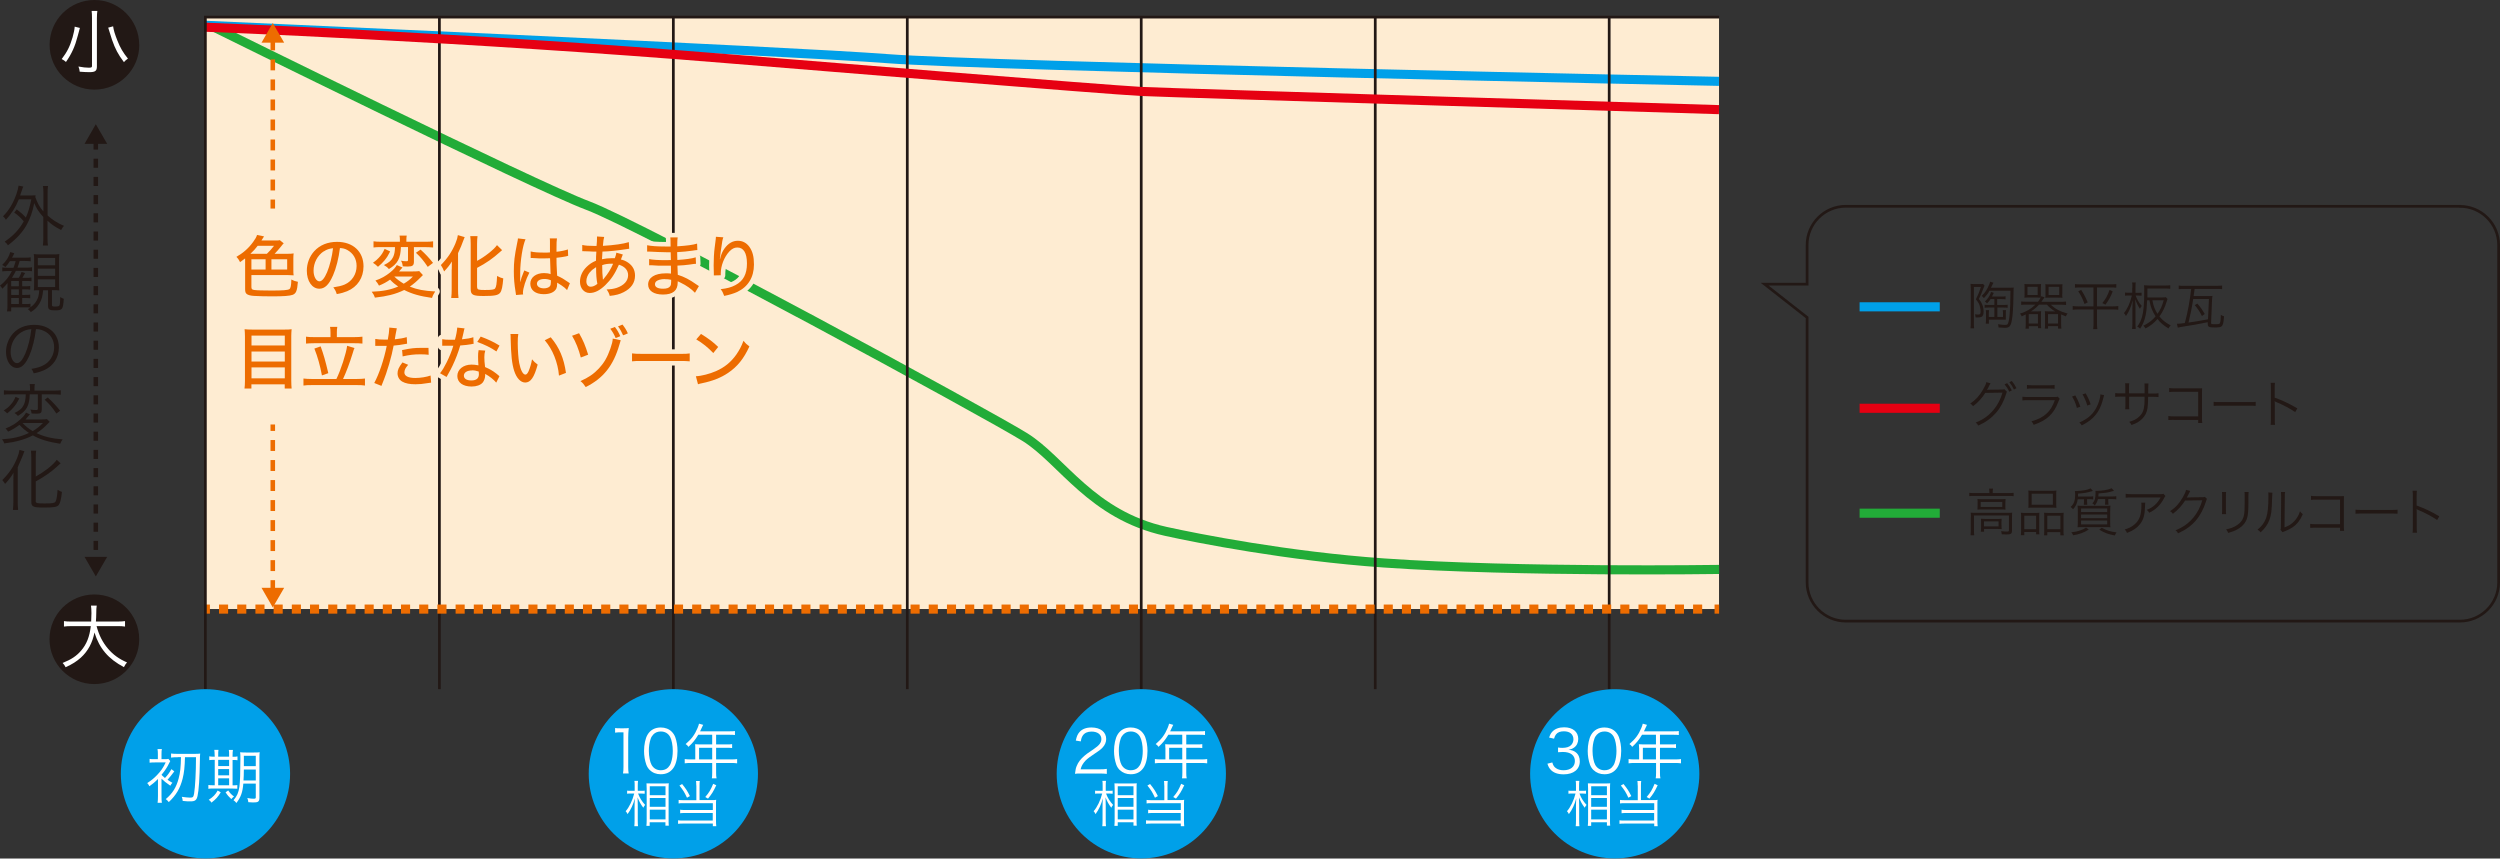 <?xml version="1.0" encoding="UTF-8"?><svg id="_イヤー_2" xmlns="http://www.w3.org/2000/svg" viewBox="0 0 274.75 94.35"><rect x="0" y="0" width="274.75" height="94.35" fill="#333333" stroke="none"/><defs><style>.cls-1{stroke:#feecd2;stroke-linecap:round;stroke-linejoin:round;}.cls-1,.cls-2,.cls-3,.cls-4,.cls-5,.cls-6,.cls-7,.cls-8,.cls-9{fill:none;}.cls-10{fill:#ed6c00;}.cls-11{fill:#fff;}.cls-12{fill:#feecd2;}.cls-13{fill:#00a0e9;}.cls-14{fill:#221815;}.cls-2{stroke-dasharray:0 0 1.2 1;}.cls-2,.cls-3,.cls-4,.cls-5,.cls-6,.cls-7,.cls-8,.cls-9{stroke-miterlimit:10;}.cls-2,.cls-3,.cls-6{stroke:#ed6c00;}.cls-2,.cls-9{stroke-width:.5px;}.cls-3{stroke-dasharray:0 0 1 1;}.cls-4{stroke:#22ac38;}.cls-5{stroke:#00a0e9;}.cls-7{stroke:#e60012;}.cls-8{stroke-width:.3px;}.cls-8,.cls-9{stroke:#221815;}.cls-9{stroke-dasharray:0 0 1 1;}</style></defs><g id="_イヤー_1-2"><rect class="cls-12" x="22.57" y="1.88" width="166.35" height="65.05"/><path class="cls-4" d="M23.52,2.99s35.24,17.42,41.07,19.6c5.83,2.18,43.95,22.9,48.05,25.45,4.1,2.55,7.28,8.54,15.49,10.36,3.39,.75,13.46,2.74,23.96,3.47,14.9,1.04,36.84,.71,36.84,.71"/><path class="cls-5" d="M22.57,2.78s64.43,2.84,75.02,3.67c10.59,.83,91.33,2.49,91.33,2.49"/><line class="cls-8" x1="48.29" y1="75.74" x2="48.29" y2="1.88"/><line class="cls-8" x1="74" y1="75.74" x2="74" y2="1.88"/><line class="cls-8" x1="99.71" y1="75.74" x2="99.71" y2="1.88"/><line class="cls-8" x1="125.42" y1="75.74" x2="125.42" y2="1.88"/><line class="cls-8" x1="151.14" y1="75.74" x2="151.14" y2="1.88"/><line class="cls-8" x1="176.85" y1="75.74" x2="176.85" y2="1.88"/><path class="cls-7" d="M22.57,2.99s28.39,1.07,57.37,3.46c7.28,.6,41.72,3.41,45.48,3.6,3.76,.18,63.5,2,63.5,2"/><line class="cls-6" x1="22.57" y1="66.94" x2="23.07" y2="66.94"/><line class="cls-3" x1="24.07" y1="66.94" x2="187.93" y2="66.94"/><line class="cls-6" x1="188.43" y1="66.94" x2="188.93" y2="66.94"/><path class="cls-14" d="M1.85,23.02c.44,.33,.7,.56,.99,.89,.27-.61,.41-1.07,.6-2h-1.37c-.35,.86-.8,1.57-1.42,2.25-.11-.18-.16-.25-.32-.39,.65-.65,1.13-1.45,1.48-2.46,.11-.31,.2-.67,.23-.91l.52,.1c-.07,.15-.09,.22-.15,.41-.06,.19-.1,.3-.2,.57h1.13c.26,0,.41,0,.57-.02-.01,.09-.02,.12-.03,.2,.26,.71,.46,1.08,.89,1.58v-2.04c0-.29-.01-.5-.05-.76h.56c-.04,.25-.05,.46-.05,.76v2.48c.57,.51,1.1,.84,1.8,1.14-.11,.12-.22,.28-.31,.46-.65-.33-1.02-.58-1.5-1.02v1.83c0,.39,.01,.61,.05,.89h-.56c.04-.28,.05-.51,.05-.89v-2.24c-.51-.57-.76-.94-1-1.53-.17,.94-.46,1.74-.86,2.45-.47,.81-1.11,1.5-2.03,2.19-.1-.17-.2-.28-.36-.4,.98-.67,1.6-1.34,2.1-2.24-.35-.41-.6-.64-1.05-.96l.27-.34Z"/><path class="cls-14" d="M4.74,31.91c-.06,.67-.16,1.04-.43,1.48-.23,.38-.48,.63-.92,.91-.15-.19-.2-.24-.34-.33,.14-.07,.18-.09,.29-.17-.15-.02-.34-.02-.61-.02H1.23v.44h-.46c.04-.2,.05-.41,.05-.75v-1.76c0-.2,0-.38,.01-.6-.18,.23-.31,.36-.57,.62-.1-.17-.16-.25-.26-.33,.61-.5,.96-.93,1.31-1.61h-.45c-.28,0-.46,.01-.61,.04v-.44c.17,.03,.32,.04,.6,.04h.63c.1-.25,.17-.46,.24-.73h-.63c-.19,.3-.3,.43-.5,.65-.12-.1-.2-.16-.35-.23,.46-.45,.73-.87,.89-1.42l.44,.13c-.1,.22-.14,.31-.25,.49h1.37c.32,0,.51-.01,.68-.04v.44c-.22-.03-.37-.04-.66-.04h-.55c-.09,.33-.15,.5-.24,.73h1c.29,0,.45,0,.6-.04v.44c-.19-.03-.37-.04-.6-.04H1.74c-.13,.28-.21,.41-.43,.76h.76c.13-.22,.21-.39,.3-.64l.39,.12c-.1,.18-.17,.31-.3,.52h.4c.33,0,.46,0,.6-.03v.41c-.15-.02-.34-.03-.6-.03h-.42v.58h.29c.3,0,.46,0,.59-.03v.4c-.14-.02-.33-.03-.59-.03h-.29v.61h.28c.32,0,.47,0,.6-.03v.4c-.13-.02-.3-.03-.6-.03h-.28v.66h.31c.36,0,.48,0,.6-.03v.39c.3-.22,.5-.43,.66-.71,.2-.34,.27-.62,.3-1.16h-.09c-.21,0-.34,0-.5,.02,.02-.17,.03-.31,.03-.71v-2.57c0-.35,0-.52-.04-.72,.21,.03,.39,.04,.69,.04h1.41c.34,0,.49,0,.71-.04-.02,.23-.03,.43-.03,.76v2.56c0,.33,0,.51,.03,.68-.19-.02-.31-.03-.66-.03h-.15v1.63c0,.13,.06,.17,.31,.17,.32,0,.46-.03,.5-.11,.07-.09,.1-.38,.1-.94,.15,.1,.24,.15,.39,.2-.08,1.19-.14,1.27-1,1.27-.57,0-.73-.1-.73-.5v-1.71h-.54Zm-2.67-1.03h-.84v.58h.84v-.58Zm-.84,1.53h.84v-.61h-.84v.61Zm0,1h.84v-.66h-.84v.66Zm2.93-4.26h1.9v-.8h-1.9v.8Zm0,1.17h1.9v-.79h-1.9v.79Zm0,1.23h1.9v-.85h-1.9v.85Z"/><path class="cls-14" d="M3.24,39.05c-.42,.96-.85,1.39-1.37,1.39-.69,0-1.21-.75-1.21-1.77,0-.74,.28-1.46,.76-2.01,.58-.64,1.37-.96,2.35-.96,.81,0,1.52,.25,2,.72,.46,.44,.7,1.07,.7,1.77,0,1.13-.61,2.05-1.66,2.51-.33,.14-.6,.23-1.11,.33-.07-.24-.11-.31-.25-.49,.53-.09,.87-.18,1.21-.34,.8-.36,1.29-1.14,1.29-2.03,0-.83-.42-1.5-1.16-1.82-.27-.12-.48-.17-.84-.18-.11,1.01-.38,2.12-.71,2.88m-.89-2.54c-.73,.44-1.18,1.26-1.18,2.17,0,.7,.31,1.23,.7,1.23,.3,0,.6-.34,.91-1.05,.3-.68,.57-1.76,.66-2.69-.44,.04-.75,.14-1.08,.34"/><path class="cls-14" d="M5.45,46.37q-.06,.06-.23,.23c-.4,.42-.74,.7-1.2,1,.82,.39,1.63,.59,2.86,.69-.12,.17-.2,.31-.26,.48-1.3-.2-2.2-.47-3.01-.92-.45,.24-.99,.44-1.6,.6-.45,.12-.61,.15-1.54,.28-.06-.19-.12-.29-.25-.45,1.24-.08,2.07-.28,2.96-.7-.43-.29-.7-.52-1.04-.89-.42,.32-.71,.49-1.25,.75-.11-.16-.16-.23-.28-.35,.65-.25,1.17-.57,1.65-1.02,.3-.28,.46-.47,.6-.72l.43,.19c-.05,.05-.06,.07-.11,.12-.12,.15-.26,.3-.38,.44h1.68c.31,0,.53-.02,.68-.04l.3,.3Zm-3.33-2.57c-.22,.43-.36,.65-.62,.96-.22,.25-.37,.4-.71,.67-.15-.16-.19-.18-.38-.31,.35-.23,.52-.37,.72-.6,.26-.28,.4-.5,.58-.91l.41,.19Zm-.91-.46c-.37,0-.57,0-.78,.04v-.49c.19,.03,.41,.04,.8,.04H3.3v-.21c0-.21-.01-.36-.04-.51h.57c-.03,.15-.04,.3-.04,.51v.21h2.08c.38,0,.61-.02,.81-.04v.49c-.23-.02-.49-.04-.81-.04h-1.28v1.66c0,.36-.12,.46-.51,.46-.18,0-.41,0-.61-.02-.01-.16-.05-.28-.13-.43,.24,.04,.43,.05,.62,.05,.16,0,.2-.03,.2-.17v-1.55h-.89c-.04,1.25-.33,1.79-1.3,2.37-.11-.13-.2-.21-.38-.32,.55-.26,.84-.51,1.02-.89,.15-.32,.2-.6,.22-1.16H1.22Zm1.27,3.15c.31,.33,.65,.61,1.11,.89,.46-.27,.73-.49,1.13-.89H2.49Zm2.77-2.81c.57,.54,.87,.85,1.36,1.46l-.41,.31c-.44-.66-.74-1.01-1.29-1.52l.34-.25Z"/><path class="cls-14" d="M1.47,52.85c0-.41,0-.5,.01-.89-.22,.4-.49,.76-.92,1.22-.08-.14-.21-.31-.31-.42,.76-.75,1.27-1.51,1.64-2.45,.15-.38,.21-.59,.25-.87l.54,.15q-.03,.07-.15,.41c-.07,.17-.31,.75-.58,1.35v3.81c0,.28,.01,.58,.04,.88h-.57c.03-.29,.05-.57,.05-.9v-2.29Zm2.45,2.19c0,.25,.11,.29,.95,.29s1.1-.04,1.21-.17c.12-.16,.19-.54,.25-1.33,.18,.12,.33,.18,.48,.23-.09,.8-.19,1.21-.34,1.42-.18,.24-.54,.3-1.63,.3-1.21,0-1.4-.09-1.4-.65v-4.82c0-.32-.02-.6-.04-.78h.57c-.03,.2-.04,.46-.04,.78v2.06c.49-.28,.86-.52,1.27-.83,.5-.39,.79-.68,1.04-1.01l.42,.39q-.1,.09-.44,.4c-.63,.57-1.31,1.05-2.29,1.59v2.14Z"/><path class="cls-14" d="M216.58,31.63c0-.15,0-.29-.02-.43,.08,.01,.2,.02,.38,.02h.65c.18,0,.28,0,.35-.02l.16,.2c-.04,.07-.05,.11-.09,.21-.15,.43-.35,.88-.53,1.25,.21,.26,.29,.4,.38,.63,.1,.24,.14,.5,.14,.76,0,.31-.08,.52-.25,.58-.1,.04-.25,.06-.42,.06,0,0-.08,0-.22-.01,0-.15-.02-.21-.06-.34,.14,.02,.24,.03,.34,.03,.23,0,.28-.07,.28-.36,0-.15-.02-.29-.06-.45-.08-.35-.19-.54-.46-.86,.27-.55,.38-.82,.55-1.37h-.77v3.96c0,.23,.01,.43,.03,.59h-.4c.02-.16,.03-.38,.03-.6v-3.86Zm4.24-.01c.26,0,.35,0,.49-.02-.02,.13-.02,.23-.02,.42,0,.83-.05,2.02-.11,2.62-.07,.69-.17,1.07-.32,1.22-.12,.12-.26,.17-.52,.17-.17,0-.39-.02-.7-.04,0-.13-.02-.23-.06-.36,.27,.05,.59,.08,.76,.08,.18,0,.25-.02,.3-.1,.1-.13,.17-.49,.22-1.07,.06-.69,.08-1.14,.09-2.59h-2.3c-.18,.32-.33,.51-.62,.82-.06-.09-.14-.17-.24-.25,.39-.37,.6-.71,.83-1.27,.05-.13,.08-.22,.09-.29l.37,.11c-.05,.08-.06,.12-.15,.3-.05,.12-.07,.16-.12,.25h2.01Zm-1.3,1.89h.64c.24,0,.34,0,.48-.02v.34c-.15-.02-.26-.03-.48-.03h-.65v1.03h.62v-.3c0-.18,0-.32-.03-.45h.36c-.02,.13-.02,.26-.02,.45v.33c0,.14,0,.21,0,.27-.08,0-.18,0-.35,0h-1.51v.44h-.35c.02-.14,.03-.27,.03-.45v-.58c0-.19,0-.32-.02-.46h.36c-.02,.13-.03,.25-.03,.44v.31h.61v-1.03h-.63c-.2,0-.31,0-.44,.03v-.34c.12,.02,.23,.02,.44,.02h.63v-.64h-.42c-.13,.2-.2,.29-.39,.48-.07-.1-.13-.15-.23-.21,.29-.28,.48-.55,.62-.89,.02-.06,.04-.11,.05-.17l.31,.11s-.03,.06-.1,.2c-.03,.06-.05,.11-.1,.2h1.05c.2,0,.3,0,.44-.03v.34c-.14-.02-.25-.03-.45-.03h-.47v.64Z"/><path class="cls-14" d="M223.96,33.18c.16-.2,.24-.32,.31-.47-.12-.01-.21-.01-.45-.01h-.87c-.17,0-.32,0-.47,.02,.02-.14,.02-.28,.02-.44v-.61c0-.17,0-.31-.02-.46,.15,.02,.27,.02,.48,.02h.87c.21,0,.35,0,.48-.02-.01,.13-.02,.27-.02,.45v.65c0,.2,0,.26,0,.36,.02-.05,.02-.07,.03-.11l.38,.1c-.14,.22-.2,.31-.35,.51h2.16c.24,0,.4-.01,.55-.03v.38c-.17-.02-.34-.03-.55-.03h-1.13c.52,.48,1.06,.76,1.85,.97-.11,.13-.11,.15-.2,.31-.24-.09-.33-.13-.51-.21v1.06c0,.18,.01,.38,.03,.49h-.37v-.27h-1.1v.27h-.36c.02-.13,.03-.26,.03-.42v-1.04c0-.18,0-.3-.02-.45,.14,.02,.27,.02,.46,.02h.67c-.35-.2-.64-.44-.91-.74h-.86c-.26,.29-.54,.52-.88,.74h.65c.19,0,.32,0,.46-.02-.02,.13-.02,.26-.02,.45v.99c0,.17,0,.3,.03,.43h-.35v-.22h-1.01v.27h-.37c.02-.14,.03-.31,.03-.5v-1.06c-.17,.08-.24,.12-.45,.21-.02-.08-.07-.17-.18-.3,.72-.23,1.19-.51,1.69-.99h-1.01c-.23,0-.4,.01-.55,.03v-.38c.16,.02,.31,.03,.55,.03h1.29Zm-1.14-.76h1.12v-.9h-1.12v.9Zm.14,3.14h1.01v-1.04h-1.01v1.04Zm3.68-3.27c0,.18,0,.3,.02,.44-.16-.02-.3-.02-.48-.02h-.92c-.2,0-.35,0-.48,.02,.02-.14,.02-.25,.02-.4v-.65c0-.17,0-.31-.02-.45,.13,.02,.27,.02,.48,.02h.92c.21,0,.34,0,.49-.02-.02,.13-.02,.26-.02,.46v.61Zm-1.56,3.27h1.1v-1.04h-1.1v1.04Zm.06-3.14h1.17v-.9h-1.17v.9Z"/><path class="cls-14" d="M228.63,31.59c-.25,0-.41,.01-.59,.03v-.4c.16,.02,.34,.03,.59,.03h3.36c.26,0,.43-.01,.59-.03v.4c-.17-.02-.34-.03-.59-.03h-1.53v2.08h1.74c.27,0,.45-.01,.6-.04v.42c-.14-.03-.32-.04-.61-.04h-1.73v1.55c0,.21,.01,.42,.04,.61h-.46c.03-.2,.04-.4,.04-.61v-1.55h-1.67c-.29,0-.47,.01-.62,.04v-.42c.16,.03,.33,.04,.61,.04h1.67v-2.08h-1.46Zm.09,.27c.31,.48,.48,.8,.72,1.37l-.35,.18c-.22-.6-.39-.93-.69-1.4l.32-.15Zm3.47,.16c-.24,.62-.42,.93-.8,1.46l-.34-.17c.39-.49,.56-.81,.79-1.45l.34,.16Z"/><path class="cls-14" d="M234.35,31.62c0-.32,0-.44-.03-.58h.4c-.02,.14-.03,.29-.03,.57v.57h.31c.16,0,.26,0,.36-.02v.34c-.11-.01-.22-.02-.35-.02h-.3c.06,.17,.14,.35,.25,.56,.13,.24,.23,.37,.42,.58-.1,.13-.14,.2-.2,.32-.23-.34-.35-.58-.51-1.05,.01,.28,.02,.73,.02,.92v1.69c0,.31,.01,.49,.03,.65h-.41c.03-.16,.04-.36,.04-.65v-1.59c0-.12,.01-.42,.03-.91-.14,.54-.2,.72-.35,1.05-.12,.27-.21,.42-.39,.68-.07-.13-.12-.22-.22-.32,.39-.47,.68-1.12,.87-1.93h-.35c-.16,0-.3,0-.4,.02v-.35c.09,.02,.22,.02,.4,.02h.39v-.57Zm3.22,1.07c.23,0,.37,0,.46-.03l.18,.2c-.02,.06-.03,.07-.08,.25-.23,.72-.45,1.17-.81,1.67,.36,.43,.66,.67,1.24,.98-.11,.12-.16,.18-.24,.34-.59-.37-.87-.6-1.21-1.04-.41,.46-.74,.73-1.32,1.04-.07-.12-.13-.2-.24-.3,.57-.28,.96-.57,1.35-1.03-.36-.55-.56-1.05-.68-1.77h-.25c-.03,.78-.08,1.28-.18,1.71-.12,.55-.3,.97-.59,1.41-.1-.1-.17-.15-.32-.23,.26-.34,.39-.61,.52-1.04,.17-.59,.25-1.42,.25-2.76,0-.41,0-.54-.02-.74,.2,.02,.38,.03,.59,.03h1.74c.23,0,.39-.01,.55-.03v.39c-.15-.02-.29-.03-.54-.03h-1.97v.48c0,.22,0,.33,0,.5h1.6Zm-1.02,.31c.11,.62,.25,1.01,.56,1.49,.33-.46,.5-.85,.68-1.49h-1.24Z"/><path class="cls-14" d="M239.24,35.58s.08,0,.1,0c.12,0,.31-.02,.77-.08,.34-1.25,.56-2.49,.7-3.75h-.73c-.3,0-.45,0-.64,.03v-.4c.15,.03,.31,.03,.64,.03h3.48c.31,0,.48-.01,.65-.03v.4c-.18-.02-.38-.03-.65-.03h-2.37q-.04,.34-.11,.79h1.54c.21,0,.36,0,.53-.02-.03,.16-.03,.27-.05,.5l-.1,2.45v.03c0,.12,.01,.13,.53,.13,.35,0,.42-.03,.46-.18,.05-.15,.07-.41,.08-.85,.16,.1,.21,.12,.35,.16-.04,.69-.12,.98-.26,1.1-.12,.1-.3,.13-.75,.13-.4,0-.57-.02-.68-.1-.08-.06-.1-.12-.1-.3v-.18c-.79,.17-1.9,.37-2.74,.49-.34,.06-.43,.07-.55,.11l-.1-.43Zm1.79-2.72c-.12,.85-.31,1.76-.51,2.59,.81-.12,1.25-.19,2.14-.36l.1-2.23h-1.73Zm.46,.5c.33,.38,.52,.65,.81,1.15l-.31,.22c-.22-.45-.44-.78-.79-1.2l.3-.17Z"/><line class="cls-9" x1="10.53" y1="15.44" x2="10.53" y2="61.56"/><polygon class="cls-14" points="9.29 15.81 10.53 13.65 11.78 15.81 9.29 15.81"/><polygon class="cls-14" points="9.29 61.2 10.53 63.35 11.78 61.2 9.29 61.2"/><path class="cls-14" d="M15.3,4.93c0-2.72-2.21-4.93-4.93-4.93S5.45,2.21,5.45,4.93s2.21,4.92,4.93,4.92,4.93-2.2,4.93-4.92"/><path class="cls-11" d="M8.78,3.07c-.04,.12-.06,.22-.23,.85-.3,1.17-.66,1.97-1.3,2.89-.15-.14-.28-.22-.47-.32,.59-.77,.91-1.4,1.2-2.4,.13-.46,.21-.85,.23-1.16l.57,.14Zm1.92-1.87c-.03,.21-.05,.44-.05,.79V7.3c0,.49-.18,.63-.82,.63-.32,0-.63-.02-1.07-.05-.02-.24-.06-.35-.14-.57,.49,.09,.83,.13,1.14,.13,.28,0,.35-.04,.35-.19V1.98c0-.33-.01-.56-.04-.78h.62Zm1.73,1.68c.06,.45,.19,.87,.48,1.6,.3,.76,.62,1.31,1.15,1.96-.2,.14-.31,.23-.44,.39-.66-.88-.95-1.44-1.31-2.46,0,0-.12-.4-.37-1.18q-.03-.09-.05-.15l.55-.15Z"/><path class="cls-14" d="M15.3,70.25c0-2.72-2.21-4.92-4.93-4.92s-4.93,2.2-4.93,4.92,2.21,4.93,4.93,4.93,4.93-2.21,4.93-4.93"/><path class="cls-11" d="M10.61,68.8c.26,.99,.67,1.8,1.26,2.49,.56,.66,1.21,1.13,2.09,1.51-.15,.18-.22,.27-.34,.52-1.73-.92-2.69-2.05-3.24-3.81-.21,1.13-.72,2.06-1.5,2.77-.49,.43-.91,.7-1.67,1.05-.11-.22-.17-.3-.33-.47,.97-.39,1.53-.77,2.03-1.35,.6-.7,.93-1.51,1.07-2.7h-2.1c-.41,0-.63,.02-.85,.05v-.6c.2,.04,.46,.05,.86,.05h2.13c.02-.37,.03-.61,.03-.91,0-.36-.02-.63-.05-.84h.63c-.04,.26-.05,.43-.05,.8,0,.39-.02,.62-.04,.95h2.34c.39,0,.65-.02,.86-.05v.6c-.25-.04-.46-.05-.85-.05h-2.28Z"/><polyline class="cls-8" points="22.57 75.74 22.57 1.88 188.93 1.88"/><path class="cls-13" d="M31.88,85.04c0-5.14-4.17-9.3-9.3-9.3s-9.3,4.16-9.3,9.3,4.17,9.3,9.3,9.3,9.3-4.16,9.3-9.3"/><path class="cls-11" d="M19.16,84.77q-.44,.59-.75,.93c.19,.13,.29,.19,.54,.33-.09,.09-.16,.18-.23,.32-.43-.29-.73-.53-.97-.77,0,.13,0,.21,0,.3v1.59c0,.38,.01,.59,.04,.76h-.47c.03-.18,.04-.46,.04-.76v-1.47s0-.17,0-.39c-.35,.36-.59,.55-.94,.8-.09-.18-.12-.22-.24-.35,.47-.31,.7-.49,1.06-.86,.43-.44,.7-.83,.97-1.41h-1.15c-.26,0-.49,.01-.62,.03v-.42c.17,.03,.24,.03,.62,.03h.29v-.57c0-.22-.01-.37-.04-.54h.48c-.03,.16-.04,.27-.04,.54v.57h.27c.22,0,.35,0,.49-.03l.2,.24s-.07,.14-.13,.25c-.2,.42-.43,.78-.83,1.26,.09,.1,.16,.17,.38,.35,.34-.37,.46-.54,.71-.97l.31,.24Zm.38-1.55c-.33,0-.56,.01-.74,.04v-.45c.18,.03,.41,.04,.74,.04h1.82c.29,0,.52-.01,.64-.03q-.03,.28-.03,.7c-.03,1.98-.12,3.36-.26,3.96-.1,.45-.27,.59-.76,.59-.31,0-.47,0-.87-.05-.02-.21-.04-.28-.1-.45,.33,.05,.7,.09,.91,.09,.31,0,.37-.06,.44-.43,.12-.74,.21-2.36,.21-4.01h-1.21c-.03,1.08-.09,1.68-.26,2.36-.27,1.06-.71,1.81-1.52,2.57-.09-.12-.17-.2-.33-.33,.73-.61,1.15-1.27,1.41-2.25,.18-.67,.24-1.24,.26-2.36h-.35Z"/><path class="cls-11" d="M23.59,83.03c0-.26-.01-.44-.04-.62h.46c-.03,.17-.03,.37-.03,.63v.12h1.2v-.12c0-.29,0-.46-.03-.62h.45c-.03,.16-.04,.35-.04,.63v.12c.24,0,.43-.01,.54-.04v.42c-.14-.02-.27-.03-.54-.03v2.79c.24,0,.4-.01,.52-.03v.4c-.15-.01-.34-.02-.59-.02h-2.06c-.26,0-.39,0-.53,.03v-.42c.13,.02,.27,.03,.52,.03h.18v-2.79h-.04c-.27,0-.44,0-.56,.03v-.42c.12,.03,.29,.04,.56,.04h.04v-.12Zm.67,4.05c-.32,.51-.51,.73-1.02,1.13-.08-.14-.15-.21-.3-.31,.49-.32,.74-.58,.98-1.02l.34,.2Zm.92-3.57h-1.2v.68h1.2v-.68Zm0,1.01h-1.2v.69h1.2v-.69Zm0,1.02h-1.2v.76h1.2v-.76Zm-.1,1.33c.21,.31,.34,.44,.64,.67-.13,.09-.19,.15-.3,.28-.28-.26-.43-.43-.63-.75l.29-.2Zm1.66-.74c-.08,.96-.27,1.47-.76,2.12-.16-.19-.16-.2-.32-.3,.39-.46,.55-.82,.65-1.48,.07-.48,.11-1.63,.11-3.03,0-.44,0-.59-.03-.77,.18,.02,.33,.03,.63,.03h.9c.3,0,.44,0,.62-.03-.02,.15-.03,.35-.03,.63v4.4c0,.22-.06,.36-.18,.42-.08,.05-.26,.07-.53,.07-.09,0-.16,0-.51-.03-.02-.19-.04-.27-.11-.46,.36,.07,.51,.08,.72,.08,.16,0,.21-.04,.21-.14v-1.52h-1.37Zm.06-1.56c-.01,.64-.01,.78-.04,1.2h1.35v-1.2h-1.31Zm1.31-1.51h-1.31v1.14h1.31v-1.14Z"/><path class="cls-13" d="M83.3,85.04c0-5.14-4.17-9.3-9.3-9.3s-9.3,4.16-9.3,9.3,4.17,9.3,9.3,9.3,9.3-4.16,9.3-9.3"/><path class="cls-11" d="M67.61,80.01c.17,.03,.29,.03,.54,.03h.41c.22,0,.33,0,.54-.03-.04,.4-.06,.73-.06,1.08v3.17c0,.31,.01,.5,.05,.74h-.62c.04-.23,.05-.44,.05-.74v-3.78h-.35c-.21,0-.38,.01-.57,.04v-.52Z"/><path class="cls-11" d="M71.42,84.64c-.18-.18-.31-.38-.39-.6-.16-.46-.25-.97-.25-1.51,0-.69,.15-1.4,.38-1.78,.31-.53,.82-.8,1.46-.8,.48,0,.9,.16,1.2,.46,.18,.18,.31,.39,.39,.6,.16,.45,.25,.97,.25,1.51,0,.79-.17,1.49-.46,1.89-.33,.46-.78,.68-1.39,.68-.48,0-.89-.16-1.19-.46m.38-3.91c-.14,.15-.24,.31-.29,.48-.14,.4-.2,.84-.2,1.32,0,.61,.13,1.25,.31,1.56,.23,.38,.57,.57,1.01,.57,.33,0,.61-.11,.8-.31,.14-.15,.25-.32,.31-.51,.14-.41,.2-.84,.2-1.32,0-.57-.12-1.21-.29-1.52-.21-.39-.57-.6-1.03-.6-.34,0-.61,.11-.82,.33"/><path class="cls-11" d="M76.41,82.18c0-.14,0-.26-.02-.39,.14,.01,.28,.02,.46,.02h1.42v-1.06h-1.53c-.33,.56-.65,.94-1.08,1.33-.1-.15-.17-.22-.31-.31,.65-.55,1-1.02,1.31-1.76,.08-.19,.13-.34,.16-.48l.46,.13c-.03,.05-.05,.1-.09,.18l-.25,.53h3.24c.29,0,.43,0,.59-.03v.44c-.16-.03-.32-.03-.59-.03h-1.48v1.06h1.18c.27,0,.41,0,.58-.03v.43c-.17-.02-.33-.03-.57-.03h-1.19v1.28h1.65c.29,0,.48-.01,.66-.04v.47c-.19-.03-.39-.04-.66-.04h-1.65v1.08c0,.28,.01,.44,.05,.61h-.52c.03-.16,.04-.31,.04-.61v-1.08h-2.36c-.27,0-.47,.01-.66,.04v-.47c.19,.03,.37,.04,.66,.04h.5v-1.29Zm1.86,0h-1.44v1.28h1.44v-1.28Z"/><path class="cls-11" d="M70.12,87.2c.19,.5,.4,.84,.78,1.26-.12,.16-.14,.18-.2,.31-.3-.4-.45-.67-.63-1.14,.02,.5,.02,.7,.02,.88v1.66c0,.29,.01,.49,.03,.63h-.41c.02-.15,.03-.35,.03-.63v-1.54c0-.23,0-.35,.03-.89-.18,.68-.44,1.24-.8,1.73-.07-.15-.11-.21-.21-.32,.39-.43,.76-1.21,.94-1.94h-.39c-.17,0-.29,0-.39,.02v-.34c.1,.02,.21,.02,.39,.02h.44v-.52c0-.32,0-.44-.03-.57h.4c-.02,.13-.03,.29-.03,.56v.53h.4c.15,0,.26,0,.36-.02v.34c-.12-.01-.23-.02-.36-.02h-.38Zm.92,3.56c.02-.18,.03-.38,.03-.66v-3.42c0-.19,0-.32-.02-.59,.14,.01,.17,.01,.43,.01h1.61c.24,0,.3,0,.41-.02-.01,.12-.02,.24-.02,.55v3.46c0,.3,0,.51,.02,.65h-.37v-.37h-1.73v.39h-.37Zm.37-3.37h1.73v-.98h-1.73v.98Zm0,1.28h1.73v-.97h-1.73v.97Zm0,1.38h1.73v-1.07h-1.73v1.07Z"/><path class="cls-11" d="M76.52,86.32c0-.23-.01-.36-.03-.49h.42c-.02,.12-.03,.25-.03,.49v1.61h1.4c.17,0,.28,0,.43-.03-.02,.15-.02,.25-.02,.43v1.92c0,.21,.01,.37,.03,.55h-.38v-.29h-3.31c-.2,0-.35,.01-.51,.03v-.39c.14,.02,.27,.03,.5,.03h3.31v-.83h-3.1c-.22,0-.35,0-.48,.03v-.39c.13,.02,.25,.03,.5,.03h3.09v-.75h-3.27c-.22,0-.33,0-.49,.03v-.39c.15,.02,.27,.03,.51,.03h1.44v-1.61Zm-1.55-.15c.45,.57,.56,.74,.85,1.32l-.32,.18c-.3-.64-.41-.81-.83-1.34l.3-.17Zm3.75,.13c-.33,.7-.49,.96-.91,1.47l-.3-.18c.42-.49,.59-.77,.87-1.45l.34,.16Z"/><path class="cls-13" d="M134.73,85.04c0-5.14-4.17-9.3-9.3-9.3s-9.3,4.16-9.3,9.3,4.17,9.3,9.3,9.3,9.3-4.16,9.3-9.3"/><path class="cls-11" d="M118.86,85.01c-.41,0-.51,0-.72,.03,.07-.52,.09-.61,.19-.86,.16-.41,.44-.77,.85-1.12,.23-.2,.24-.2,1-.72,.65-.44,.86-.73,.86-1.12,0-.5-.42-.82-1.08-.82-.43,0-.75,.14-.95,.42-.12,.18-.18,.33-.23,.66l-.55-.09c.1-.47,.2-.7,.41-.94,.29-.33,.74-.5,1.31-.5,.99,0,1.62,.5,1.62,1.27,0,.33-.13,.65-.39,.93-.2,.22-.37,.35-1.11,.84-.52,.35-.73,.53-.94,.8-.2,.27-.29,.44-.37,.76h2.08c.33,0,.55-.01,.8-.05v.55c-.26-.03-.48-.04-.8-.04h-1.98Z"/><path class="cls-11" d="M123.07,84.64c-.18-.18-.31-.38-.39-.6-.16-.46-.25-.97-.25-1.51,0-.69,.15-1.4,.38-1.78,.31-.53,.82-.8,1.46-.8,.48,0,.9,.16,1.2,.46,.18,.18,.31,.39,.39,.6,.16,.45,.25,.97,.25,1.51,0,.79-.17,1.49-.46,1.89-.33,.46-.78,.68-1.38,.68-.48,0-.89-.16-1.2-.46m.38-3.91c-.14,.15-.24,.31-.29,.48-.14,.4-.2,.84-.2,1.32,0,.61,.13,1.25,.31,1.56,.23,.38,.57,.57,1.01,.57,.33,0,.61-.11,.8-.31,.14-.15,.25-.32,.31-.51,.14-.41,.2-.84,.2-1.32,0-.57-.12-1.21-.29-1.52-.21-.39-.57-.6-1.02-.6-.34,0-.61,.11-.82,.33"/><path class="cls-11" d="M128.07,82.18c0-.14,0-.26-.02-.39,.14,.01,.28,.02,.46,.02h1.42v-1.06h-1.53c-.33,.56-.65,.94-1.08,1.33-.1-.15-.17-.22-.31-.31,.65-.55,1-1.02,1.31-1.76,.08-.19,.13-.34,.16-.48l.46,.13c-.03,.05-.05,.1-.09,.18l-.25,.53h3.24c.29,0,.43,0,.59-.03v.44c-.16-.03-.32-.03-.59-.03h-1.47v1.06h1.18c.27,0,.41,0,.58-.03v.43c-.17-.02-.33-.03-.57-.03h-1.19v1.28h1.64c.29,0,.48-.01,.66-.04v.47c-.19-.03-.39-.04-.66-.04h-1.64v1.08c0,.28,.01,.44,.05,.61h-.52c.03-.16,.04-.31,.04-.61v-1.08h-2.36c-.27,0-.47,.01-.66,.04v-.47c.19,.03,.37,.04,.66,.04h.5v-1.29Zm1.86,0h-1.44v1.28h1.44v-1.28Z"/><path class="cls-11" d="M121.55,87.2c.19,.5,.4,.84,.78,1.26-.12,.16-.14,.18-.2,.31-.3-.4-.45-.67-.63-1.14,.02,.5,.02,.7,.02,.88v1.66c0,.29,.01,.49,.03,.63h-.41c.02-.15,.03-.35,.03-.63v-1.54c0-.23,0-.35,.03-.89-.18,.68-.44,1.24-.8,1.73-.07-.15-.11-.21-.21-.32,.39-.43,.76-1.21,.94-1.94h-.39c-.17,0-.29,0-.39,.02v-.34c.1,.02,.21,.02,.39,.02h.44v-.52c0-.32,0-.44-.03-.57h.4c-.02,.13-.03,.29-.03,.56v.53h.4c.15,0,.26,0,.36-.02v.34c-.12-.01-.23-.02-.35-.02h-.38Zm.92,3.56c.02-.18,.03-.38,.03-.66v-3.42c0-.19,0-.32-.02-.59,.14,.01,.17,.01,.43,.01h1.61c.24,0,.3,0,.41-.02-.01,.12-.02,.24-.02,.55v3.46c0,.3,0,.51,.02,.65h-.36v-.37h-1.73v.39h-.37Zm.37-3.37h1.73v-.98h-1.73v.98Zm0,1.28h1.73v-.97h-1.73v.97Zm0,1.38h1.73v-1.07h-1.73v1.07Z"/><path class="cls-11" d="M127.95,86.32c0-.23-.01-.36-.03-.49h.42c-.02,.12-.03,.25-.03,.49v1.61h1.4c.17,0,.28,0,.43-.03-.02,.15-.02,.25-.02,.43v1.92c0,.21,.01,.37,.03,.55h-.38v-.29h-3.31c-.2,0-.35,.01-.51,.03v-.39c.14,.02,.27,.03,.5,.03h3.31v-.83h-3.1c-.22,0-.35,0-.48,.03v-.39c.13,.02,.25,.03,.5,.03h3.09v-.75h-3.27c-.22,0-.33,0-.49,.03v-.39c.15,.02,.27,.03,.51,.03h1.44v-1.61Zm-1.55-.15c.45,.57,.56,.74,.85,1.32l-.32,.18c-.3-.64-.41-.81-.83-1.34l.3-.17Zm3.75,.13c-.33,.7-.49,.96-.91,1.47l-.3-.18c.42-.49,.59-.77,.87-1.45l.34,.16Z"/><path class="cls-13" d="M186.76,85.04c0-5.14-4.17-9.3-9.3-9.3s-9.3,4.16-9.3,9.3,4.17,9.3,9.3,9.3,9.3-4.16,9.3-9.3"/><path class="cls-11" d="M170.6,83.8c.1,.34,.2,.48,.4,.62,.22,.16,.51,.23,.84,.23,.76,0,1.24-.39,1.24-1.01s-.46-1-1.33-1c-.18,0-.35,.01-.52,.03v-.52c.15,.03,.31,.04,.48,.04,.43,0,.75-.1,.95-.3,.16-.16,.26-.4,.26-.63,0-.56-.39-.89-1.05-.89-.4,0-.69,.11-.87,.35-.09,.12-.14,.22-.21,.46l-.54-.12c.11-.33,.19-.48,.35-.65,.29-.31,.73-.48,1.3-.48,.95,0,1.55,.5,1.55,1.28,0,.4-.17,.75-.46,.95-.17,.12-.31,.18-.61,.24,.38,.04,.58,.11,.8,.28,.29,.22,.44,.57,.44,.99,0,.88-.68,1.43-1.77,1.43-.66,0-1.15-.18-1.46-.54-.14-.16-.22-.3-.33-.63l.55-.14Z"/><path class="cls-11" d="M175.13,84.64c-.18-.18-.31-.38-.39-.6-.16-.46-.25-.97-.25-1.51,0-.69,.15-1.4,.38-1.78,.31-.53,.82-.8,1.46-.8,.48,0,.9,.16,1.2,.46,.18,.18,.31,.39,.39,.6,.16,.45,.25,.97,.25,1.51,0,.79-.17,1.49-.46,1.89-.33,.46-.78,.68-1.38,.68-.48,0-.89-.16-1.2-.46m.38-3.91c-.14,.15-.24,.31-.29,.48-.14,.4-.2,.84-.2,1.32,0,.61,.13,1.25,.31,1.56,.23,.38,.57,.57,1.01,.57,.33,0,.61-.11,.8-.31,.14-.15,.25-.32,.31-.51,.14-.41,.2-.84,.2-1.32,0-.57-.12-1.21-.29-1.52-.21-.39-.57-.6-1.02-.6-.34,0-.61,.11-.82,.33"/><path class="cls-11" d="M180.13,82.18c0-.14,0-.26-.02-.39,.14,.01,.28,.02,.46,.02h1.42v-1.06h-1.53c-.33,.56-.65,.94-1.08,1.33-.1-.15-.17-.22-.31-.31,.65-.55,1-1.02,1.31-1.76,.08-.19,.13-.34,.16-.48l.46,.13c-.02,.05-.04,.1-.08,.18l-.25,.53h3.24c.29,0,.42,0,.59-.03v.44c-.16-.03-.32-.03-.59-.03h-1.48v1.06h1.18c.27,0,.41,0,.58-.03v.43c-.17-.02-.33-.03-.57-.03h-1.19v1.28h1.65c.29,0,.48-.01,.66-.04v.47c-.19-.03-.39-.04-.66-.04h-1.65v1.08c0,.28,.01,.44,.05,.61h-.52c.03-.16,.04-.31,.04-.61v-1.08h-2.36c-.27,0-.47,.01-.66,.04v-.47c.19,.03,.37,.04,.66,.04h.5v-1.29Zm1.86,0h-1.44v1.28h1.44v-1.28Z"/><path class="cls-11" d="M173.58,87.2c.19,.5,.4,.84,.78,1.26-.12,.16-.14,.18-.2,.31-.3-.4-.45-.67-.63-1.14,.02,.5,.02,.7,.02,.88v1.66c0,.29,.01,.49,.03,.63h-.41c.02-.15,.03-.35,.03-.63v-1.54c0-.23,0-.35,.03-.89-.18,.68-.44,1.24-.81,1.73-.07-.15-.11-.21-.21-.32,.39-.43,.76-1.21,.94-1.94h-.39c-.17,0-.29,0-.39,.02v-.34c.1,.02,.21,.02,.39,.02h.44v-.52c0-.32,0-.44-.03-.57h.4c-.02,.13-.03,.29-.03,.56v.53h.4c.15,0,.26,0,.36-.02v.34c-.12-.01-.23-.02-.35-.02h-.38Zm.92,3.56c.02-.18,.03-.38,.03-.66v-3.42c0-.19,0-.32-.02-.59,.14,.01,.17,.01,.43,.01h1.61c.24,0,.3,0,.41-.02-.01,.12-.02,.24-.02,.55v3.46c0,.3,0,.51,.02,.65h-.36v-.37h-1.73v.39h-.37Zm.37-3.37h1.73v-.98h-1.73v.98Zm0,1.28h1.73v-.97h-1.73v.97Zm0,1.38h1.73v-1.07h-1.73v1.07Z"/><path class="cls-11" d="M179.98,86.32c0-.23-.01-.36-.03-.49h.42c-.02,.12-.03,.25-.03,.49v1.61h1.4c.17,0,.28,0,.43-.03-.02,.15-.02,.25-.02,.43v1.92c0,.21,.01,.37,.03,.55h-.38v-.29h-3.31c-.2,0-.35,.01-.51,.03v-.39c.14,.02,.27,.03,.5,.03h3.31v-.83h-3.1c-.22,0-.35,0-.48,.03v-.39c.13,.02,.25,.03,.5,.03h3.09v-.75h-3.27c-.22,0-.33,0-.49,.03v-.39c.15,.02,.27,.03,.51,.03h1.44v-1.61Zm-1.55-.15c.45,.57,.56,.74,.85,1.32l-.32,.18c-.3-.64-.41-.81-.83-1.34l.3-.17Zm3.75,.13c-.33,.7-.49,.96-.91,1.47l-.3-.18c.42-.49,.59-.77,.87-1.45l.34,.16Z"/><line class="cls-2" x1="29.98" y1="4.33" x2="29.98" y2="22.92"/><polygon class="cls-10" points="28.74 4.69 29.98 2.53 31.23 4.69 28.74 4.69"/><line class="cls-2" x1="29.98" y1="64.96" x2="29.98" y2="46.65"/><polygon class="cls-10" points="31.23 64.6 29.98 66.76 28.74 64.6 31.23 64.6"/><path class="cls-1" d="M31.62,27.89c.25,0,.42,0,.65-.04-.02,.18-.03,.33-.03,.55v1.31c0,.22,0,.36,.03,.55-.23-.02-.44-.03-.64-.03h-4v1.31c0,.23,.07,.29,.32,.33,.28,.04,1.03,.06,1.87,.06,1.24,0,1.83-.04,1.99-.16,.14-.1,.19-.38,.21-1.05,.26,.13,.41,.19,.72,.25-.08,1-.2,1.28-.57,1.43-.33,.12-1.01,.17-2.28,.17-.6,0-1.56-.02-1.97-.05-.38-.02-.67-.1-.8-.21-.14-.11-.18-.25-.18-.55v-3.36c-.21,.16-.28,.21-.56,.41-.11-.24-.23-.42-.4-.58,.77-.45,1.35-.96,1.84-1.64,.25-.34,.35-.52,.43-.77l.77,.16c-.05,.07-.07,.09-.14,.22-.05,.08-.08,.13-.15,.23h1.3c.44,0,.61,0,.72-.04l.43,.35c-.05,.04-.13,.14-.32,.38-.21,.26-.49,.58-.68,.77h1.44Zm-2.29,0c.26-.24,.57-.59,.79-.88h-1.8c-.27,.35-.42,.53-.8,.88h1.81Zm-.14,.6h-1.56v1.13h1.56v-1.13Zm.64,1.13h1.73v-1.13h-1.73v1.13Z"/><path class="cls-1" d="M36.58,30.3c-.43,.99-.89,1.43-1.48,1.43-.8,0-1.38-.83-1.38-1.98,0-.8,.29-1.56,.81-2.14,.62-.68,1.48-1.03,2.52-1.03,1.75,0,2.9,1.07,2.9,2.69,0,1.25-.66,2.26-1.79,2.73-.35,.14-.64,.23-1.15,.32-.11-.35-.18-.47-.38-.74,.58-.09,.92-.17,1.25-.31,.8-.35,1.31-1.13,1.31-2.04,0-.78-.37-1.4-1.03-1.76-.26-.14-.46-.19-.8-.21-.14,1.12-.41,2.21-.77,3.03Zm-1.03-2.66c-.68,.46-1.1,1.26-1.1,2.12,0,.65,.29,1.17,.65,1.17,.27,0,.55-.33,.84-1.01,.29-.69,.55-1.74,.65-2.63-.41,.04-.71,.14-1.03,.36Z"/><path class="cls-1" d="M46.47,30.24c-.08,.08-.11,.11-.2,.2-.5,.5-.78,.74-1.23,1.06,.8,.32,1.55,.47,2.79,.53-.18,.28-.28,.47-.35,.71-1.35-.19-2.21-.44-3.06-.87-.42,.21-1.01,.43-1.52,.55-.47,.12-.95,.2-1.7,.29-.09-.27-.18-.43-.35-.65,1.22-.05,2.07-.21,2.91-.57-.35-.24-.62-.46-.89-.76-.4,.28-.77,.48-1.22,.66-.13-.24-.2-.35-.39-.56,.64-.22,1.14-.5,1.64-.91,.35-.29,.56-.52,.71-.79l.62,.27q-.04,.05-.12,.14c-.09,.11-.13,.15-.25,.29h1.53c.33,0,.55-.01,.68-.04l.4,.43Zm-3.59-2.61c-.22,.44-.35,.66-.63,1-.23,.27-.38,.41-.71,.69-.24-.23-.31-.28-.55-.44,.31-.23,.46-.35,.65-.56,.3-.32,.44-.55,.63-.97l.6,.28Zm-1.01-.47c-.38,0-.59,0-.82,.04v-.68c.21,.03,.45,.05,.86,.05h2.04v-.18c0-.2-.01-.35-.04-.5h.79c-.03,.15-.04,.29-.04,.5v.18h2.06c.4,0,.65-.01,.88-.05v.68c-.23-.02-.53-.04-.86-.04h-1.25v1.6c0,.41-.16,.53-.64,.53-.18,0-.35,0-.59-.02-.02-.24-.07-.41-.19-.62,.24,.05,.41,.06,.59,.06,.15,0,.18-.03,.18-.16v-1.4h-.78c-.04,1.25-.35,1.84-1.32,2.42-.15-.18-.29-.29-.55-.44,.55-.26,.83-.5,1.01-.87,.14-.31,.2-.59,.21-1.1h-1.54Zm1.46,3.23c.26,.27,.62,.54,1.04,.79,.43-.26,.66-.43,1.01-.79h-2.06Zm2.89-2.96c.56,.51,.89,.86,1.37,1.46l-.58,.44c-.47-.7-.75-1.04-1.3-1.55l.51-.35Z"/><path class="cls-1" d="M49.65,29.61c0-.34,0-.5,.01-.87-.19,.33-.49,.71-.85,1.09-.11-.29-.2-.45-.36-.7,.74-.75,1.23-1.48,1.61-2.4,.16-.39,.22-.61,.26-.89l.75,.22c-.06,.14-.09,.22-.17,.42-.18,.49-.23,.63-.56,1.34v3.99c0,.29,.01,.63,.05,.94h-.8c.04-.31,.05-.61,.05-.95v-2.18Zm2.8,1.99c0,.23,.13,.27,.83,.27,.76,0,1.04-.04,1.13-.17,.13-.17,.18-.5,.22-1.37,.25,.14,.47,.22,.68,.27-.07,.88-.17,1.37-.35,1.58-.22,.27-.61,.35-1.79,.35s-1.44-.11-1.44-.76v-4.96c0-.35-.02-.65-.05-.86h.8c-.03,.22-.05,.51-.05,.86v1.86c.41-.22,.86-.51,1.26-.83,.43-.34,.71-.6,.93-.9l.56,.55c-.07,.05-.1,.08-.18,.16-.84,.76-1.56,1.26-2.57,1.79v2.16Z"/><path class="cls-1" d="M57.76,26.29c-.32,.68-.59,2.42-.59,3.7v.2q0,.23,0,.46v.32h.02c.11-.45,.13-.5,.35-1.05,.05-.1,.05-.13,.08-.2l.56,.24c-.39,.73-.71,1.74-.71,2.22,0,.05,0,.05,.02,.18l-.78,.06q0-.06-.04-.29c-.15-.92-.2-1.53-.2-2.33,0-1.04,.08-1.68,.36-3.06,.07-.32,.09-.44,.09-.54l.85,.1Zm.59,1.35c.36,.09,.77,.12,1.56,.12,.2,0,.3,0,.53-.02q0-.67,0-1.19c0-.15,0-.26-.02-.35h.79c-.04,.2-.05,.53-.05,1.04v.43c.49-.05,1.02-.17,1.25-.26l.03,.71c-.06,0-.07,0-.21,.05-.25,.05-.71,.13-1.07,.16v.17c0,.44,0,.47,.04,1.25q.02,.32,.03,.55c.53,.24,.75,.38,1.21,.7,.09,.06,.12,.08,.19,.13l-.31,.75c-.14-.16-.38-.37-.59-.5-.25-.16-.43-.28-.5-.32v.14c0,.21-.03,.38-.09,.51-.2,.4-.7,.62-1.38,.62-.92,0-1.48-.44-1.48-1.16,0-.68,.62-1.16,1.51-1.16,.29,0,.53,.04,.72,.12q-.02-.22-.06-1.75c-.38,.01-.52,.02-.76,.02-.3,0-.59,0-.89-.03-.12,0-.2,0-.23-.02h-.14s-.05,0-.07,0h-.04v-.72Zm1.47,3.02c-.5,0-.81,.21-.81,.52s.32,.51,.77,.51c.28,0,.53-.09,.65-.23,.08-.1,.11-.24,.11-.46v-.2c-.29-.11-.47-.14-.72-.14Z"/><path class="cls-1" d="M63.99,26.92c.33,.08,.77,.11,1.41,.11h.16q.02-.16,.04-.49c0-.09,.01-.35,.01-.43,0-.03,0-.07,0-.12l.79,.05c-.06,.2-.1,.43-.14,.98,1.2-.07,2.27-.22,2.85-.41l.04,.73c-.11,0-.14,.02-.29,.04-.9,.14-1.98,.26-2.65,.27q-.04,.56-.05,.84c.39-.08,.64-.11,.99-.11,.13,0,.23,0,.42,0,.09-.23,.14-.43,.17-.61l.71,.2q-.03,.07-.11,.28c-.05,.16-.07,.18-.1,.27,.32,.07,.53,.17,.8,.35,.5,.35,.75,.82,.75,1.42,0,.79-.43,1.41-1.25,1.82-.44,.23-.87,.34-1.53,.41-.08-.29-.13-.4-.34-.71,.46-.02,.75-.06,1.1-.17,.81-.28,1.26-.77,1.26-1.4,0-.54-.36-.95-1.01-1.15-.44,1.01-.88,1.65-1.5,2.25-.6,.58-1.16,.86-1.71,.86-.62,0-1.07-.52-1.07-1.24,0-.6,.26-1.18,.74-1.64,.3-.29,.58-.48,1.02-.67q0-.45,.04-1h-.24c-.14,0-.28,0-.49-.02-.29,0-.61-.02-.67-.02-.03,0-.08,0-.15,0v-.71Zm.84,2.99c-.26,.32-.39,.66-.39,1,0,.36,.19,.6,.47,.6,.24,0,.47-.1,.74-.31-.1-.53-.14-1.01-.14-1.84-.32,.2-.5,.34-.67,.56Zm1.4,.66q0,.06,.02,.1s0,.04,0,.07q.07-.08,.12-.15c.44-.53,.73-.99,1-1.61-.09-.01-.12-.01-.19-.01-.39,0-.71,.05-1.01,.16,.01,.78,.02,1.07,.07,1.44Z"/><path class="cls-1" d="M76.36,32.16c-.36-.39-.92-.79-1.53-1.08-.08-.05-.26-.12-.35-.17v.13c0,.9-.53,1.33-1.62,1.33-1.01,0-1.63-.41-1.63-1.1,0-.76,.73-1.23,1.93-1.23,.24,0,.44,0,.58,.03v-.11s0-.04,0-.08,0-.17,0-.34c0-.08,0-.19-.01-.34-.29,0-.61,0-.8,0-.47,0-.75,0-1.32-.05-.09,0-.16,0-.21,0h-.06v-.68c.34,.08,1.01,.12,1.75,.12,.17,0,.4,0,.64-.01l-.02-.86c-.23,0-.35,0-.49,0-.43,0-1.28-.04-1.83-.07-.08,0-.13,0-.16,0-.02,0-.06,0-.11,0v-.7c.41,.09,1.13,.14,1.99,.14,.12,0,.37,0,.59,0q0-.82-.03-1h.81c-.04,.19-.04,.35-.05,.98,1.07-.07,1.7-.15,2.18-.3l.03,.71q-.15,0-.56,.07c-.62,.08-.96,.12-1.66,.16q0,.26,.02,.86c.9-.06,1.58-.15,2.02-.29l.03,.71c-.17,0-.23,.02-.74,.09-.31,.05-.85,.09-1.3,.11,.02,.58,.03,.92,.04,1.01,.73,.23,1.27,.51,2.06,1.07,.13,.09,.16,.11,.26,.17l-.43,.73Zm-3.3-1.49c-.41,0-.77,.1-.95,.26-.08,.08-.13,.2-.13,.31,0,.32,.32,.49,.9,.49,.39,0,.65-.09,.77-.27,.08-.11,.11-.25,.11-.48,0-.04,0-.23,0-.23-.26-.05-.39-.07-.68-.07Z"/><path class="cls-1" d="M79.5,26.06c-.1,.26-.12,.39-.29,1.58-.06,.42-.08,.62-.1,.84h.02q.01-.05,.05-.19c.1-.39,.24-.7,.45-.99,.41-.56,.89-.84,1.46-.84,.52,0,.95,.23,1.27,.67,.35,.5,.5,1.07,.5,1.94,0,1.4-.65,2.46-1.85,3.02-.38,.17-.86,.32-1.42,.43-.14-.37-.2-.5-.39-.74,.74-.09,1.15-.2,1.61-.44,.88-.46,1.28-1.21,1.28-2.38s-.38-1.76-1.06-1.76c-.33,0-.59,.14-.88,.44-.57,.62-.94,1.57-.94,2.44t0,.17l-.76,.02s0-.07,0-.08v-.15c0-.19-.02-.77-.02-.89,0-.59,.04-1.42,.11-1.92l.12-.95c.01-.13,.02-.16,.02-.26l.8,.06Z"/><path class="cls-1" d="M31.25,36.22c.35,0,.58,0,.8-.04-.02,.25-.04,.47-.04,.74v4.91c0,.38,.02,.62,.04,.87h-.76v-.46h-3.66v.46h-.76c.03-.24,.05-.48,.05-.83v-4.92c0-.3-.02-.54-.04-.77,.24,.03,.48,.04,.83,.04h3.54Zm.05,.66h-3.66v1.09h3.66v-1.09Zm-3.66,2.85h3.66v-1.1h-3.66v1.1Zm0,1.85h3.66v-1.2h-3.66v1.2Z"/><path class="cls-1" d="M36.97,41.65c.48-.97,1.08-2.82,1.18-3.65l.81,.25c-.07,.14-.08,.17-.22,.63-.32,1.04-.68,1.99-1.04,2.77h1.51c.36,0,.66-.02,.9-.05v.77c-.26-.04-.52-.05-.9-.05h-4.93c-.39,0-.68,.01-.93,.05v-.77c.26,.03,.54,.05,.93,.05h2.69Zm-.65-5.14c0-.21-.01-.38-.05-.59h.8c-.04,.19-.05,.38-.05,.58v.55h1.89c.4,0,.69-.02,.92-.05v.76c-.26-.03-.55-.04-.92-.04h-4.38c-.37,0-.64,.02-.9,.04v-.76c.23,.04,.51,.05,.9,.05h1.79v-.54Zm-1.08,1.56c.34,.94,.51,1.55,.84,2.94l-.7,.25c-.2-1.08-.47-2.05-.83-2.95l.68-.24Z"/><path class="cls-1" d="M41.26,37.25c.28,.05,.49,.07,.92,.07,.17,0,.28,0,.44,0,.09-.47,.16-.98,.16-1.21,0-.02,0-.06,0-.11l.83,.08q-.05,.17-.14,.71c-.04,.23-.04,.3-.08,.5,.57-.06,.95-.13,1.31-.24l.04,.72q-.06,0-.23,.04c-.35,.08-.88,.14-1.25,.17-.09,.51-.29,1.34-.49,2.02-.23,.78-.4,1.3-.85,2.41l-.79-.32c.53-.97,1.08-2.6,1.37-4.08-.07,0-.45,0-.61,0-.05,0-.11,0-.22,0-.11,0-.24,0-.35,0h-.08v-.74Zm3.59,2.85c-.19,.24-.26,.32-.31,.43-.06,.13-.1,.28-.1,.4,0,.39,.42,.61,1.2,.61,.55,0,1.25-.11,1.68-.27l.06,.78c-.12,.02-.17,.02-.35,.05-.59,.1-.94,.13-1.37,.13-.64,0-1.1-.09-1.45-.29-.33-.19-.52-.53-.52-.91,0-.36,.13-.66,.54-1.2l.62,.26Zm2.26-1.11c-.36-.04-.57-.05-.92-.05-.71,0-1.2,.06-1.94,.23l-.06-.7c1-.2,1.37-.24,2.13-.24,.21,0,.33,0,.77,0l.02,.75Z"/><path class="cls-1" d="M51.06,36.07q-.05,.13-.12,.49c-.05,.24-.09,.4-.17,.73,.54-.05,.94-.12,1.25-.23l.03,.73c-.09,0-.1,0-.26,.04-.28,.05-.72,.11-1.21,.14-.22,.77-.5,1.49-.83,2.19-.17,.37-.24,.49-.53,1.01-.06,.1-.11,.19-.14,.26l-.72-.41c.27-.34,.47-.68,.73-1.2,.31-.62,.57-1.28,.73-1.82-.16,0-.23,0-.44,0s-.21,0-.51,0h-.27v-.72c.26,.05,.52,.06,.95,.06,.22,0,.35,0,.45,0,.14-.49,.23-1.01,.25-1.34l.81,.09Zm3.47,5.98c-.26-.33-.72-.69-1.21-.96,0,.08,0,.09,0,.16,0,.28-.11,.59-.27,.79-.24,.28-.68,.44-1.22,.44-.96,0-1.57-.45-1.57-1.16s.65-1.25,1.56-1.25c.25,0,.43,.02,.76,.08-.03-.38-.04-.67-.04-.96s.01-.45,.06-.71l.73,.05c-.08,.28-.1,.44-.1,.72s.02,.65,.08,1.09c.53,.23,.8,.38,1.24,.72,.16,.13,.16,.13,.23,.19q.06,.06,.11,.1l-.36,.71Zm-2.66-1.34c-.54,0-.89,.23-.89,.57s.3,.53,.82,.53c.56,0,.83-.23,.83-.69,0-.08-.02-.28-.02-.29-.28-.09-.48-.13-.74-.13Zm2.68-2.08c-.63-.43-1.27-.74-2.1-1.04l.38-.59c.88,.33,1.42,.59,2.07,.99l-.35,.65Z"/><path class="cls-1" d="M56.96,36.71c-.05,.27-.06,.55-.06,1,0,.77,.07,1.71,.16,2.18,.15,.78,.41,1.28,.68,1.28,.12,0,.23-.12,.34-.35,.17-.4,.3-.82,.39-1.33,.22,.26,.32,.35,.62,.58-.38,1.4-.77,1.97-1.37,1.97-.5,0-.95-.48-1.21-1.28-.25-.77-.35-1.76-.39-3.59,0-.26,0-.3-.02-.46h.87Zm3.57,.36c.95,1.13,1.44,2.3,1.67,3.91l-.77,.3c-.05-.69-.23-1.44-.5-2.11-.26-.66-.61-1.24-1.06-1.78l.65-.32Z"/><path class="cls-1" d="M63.64,36.62c.46,.81,.67,1.31,1,2.36l-.81,.31c-.21-.86-.57-1.75-.96-2.39l.77-.28Zm4.58,.77q-.04,.11-.14,.46c-.66,2.32-1.76,3.71-3.71,4.69-.22-.33-.31-.44-.58-.66,.87-.38,1.47-.79,2.04-1.4,.55-.59,.91-1.2,1.25-2.17,.17-.49,.25-.8,.26-1.1l.87,.18Zm-.64-1.45c.26,.33,.42,.61,.59,1.01l-.51,.2c-.16-.38-.34-.69-.59-1.02l.51-.2Zm.83-.27c.26,.33,.44,.61,.59,.97l-.52,.21c-.17-.39-.31-.64-.56-.98l.49-.2Z"/><path class="cls-1" d="M69.47,38.84c.28,.04,.6,.05,1.15,.05h4.06c.65,0,.83,0,1.12-.05v.87c-.33-.03-.57-.04-1.13-.04h-4.05c-.63,0-.85,0-1.16,.04v-.88Z"/><path class="cls-1" d="M76.47,41.35c.61-.02,1.52-.26,2.21-.56,.94-.41,1.64-.98,2.24-1.82,.34-.5,.56-.9,.79-1.52,.25,.31,.35,.4,.65,.62-.62,1.36-1.33,2.23-2.34,2.91-.76,.52-1.69,.89-2.84,1.13-.29,.06-.32,.07-.47,.12l-.23-.87Zm.57-4.65c.86,.53,1.33,.89,1.89,1.43l-.54,.67c-.58-.61-1.19-1.1-1.87-1.5l.52-.6Z"/><path class="cls-10" d="M31.62,27.89c.25,0,.42,0,.65-.04-.02,.18-.03,.33-.03,.55v1.31c0,.22,0,.36,.03,.55-.23-.02-.44-.03-.64-.03h-4v1.31c0,.23,.07,.29,.32,.33,.28,.04,1.03,.06,1.87,.06,1.24,0,1.83-.04,1.99-.16,.14-.1,.19-.38,.21-1.05,.26,.13,.41,.19,.72,.25-.08,1-.2,1.28-.57,1.43-.33,.12-1.01,.17-2.28,.17-.6,0-1.56-.02-1.97-.05-.38-.02-.67-.1-.8-.21-.14-.11-.18-.25-.18-.55v-3.36c-.21,.16-.28,.21-.56,.41-.11-.24-.23-.42-.4-.58,.77-.45,1.35-.96,1.84-1.64,.25-.34,.35-.52,.43-.77l.77,.16c-.05,.07-.07,.09-.14,.22-.05,.08-.08,.13-.15,.23h1.3c.44,0,.61,0,.72-.04l.43,.35c-.05,.04-.13,.14-.32,.38-.21,.26-.49,.58-.68,.77h1.44Zm-2.29,0c.26-.24,.57-.59,.79-.88h-1.8c-.27,.35-.42,.53-.8,.88h1.81Zm-.14,.6h-1.56v1.13h1.56v-1.13Zm.64,1.13h1.73v-1.13h-1.73v1.13Z"/><path class="cls-10" d="M36.58,30.3c-.43,.99-.89,1.43-1.48,1.43-.8,0-1.38-.83-1.38-1.98,0-.8,.29-1.56,.81-2.14,.62-.68,1.48-1.03,2.52-1.03,1.75,0,2.9,1.07,2.9,2.69,0,1.25-.66,2.26-1.79,2.73-.35,.14-.64,.23-1.15,.32-.11-.35-.18-.47-.38-.74,.58-.09,.92-.17,1.25-.31,.8-.35,1.31-1.13,1.31-2.04,0-.78-.37-1.4-1.03-1.76-.26-.14-.46-.19-.8-.21-.14,1.12-.41,2.21-.77,3.03m-1.03-2.66c-.68,.46-1.1,1.26-1.1,2.12,0,.65,.29,1.17,.65,1.17,.27,0,.55-.33,.84-1.01,.29-.69,.55-1.74,.65-2.63-.41,.04-.71,.14-1.03,.36"/><path class="cls-10" d="M46.47,30.24c-.08,.08-.11,.11-.2,.2-.5,.5-.78,.74-1.23,1.06,.8,.32,1.55,.47,2.79,.53-.18,.28-.28,.47-.35,.71-1.35-.19-2.21-.44-3.06-.87-.42,.21-1.01,.43-1.52,.55-.47,.12-.95,.2-1.7,.29-.09-.27-.18-.43-.35-.65,1.22-.05,2.07-.21,2.91-.57-.35-.24-.62-.46-.89-.76-.4,.28-.77,.48-1.22,.66-.13-.24-.2-.35-.39-.56,.64-.22,1.14-.5,1.64-.91,.35-.29,.56-.52,.71-.79l.62,.27q-.04,.05-.12,.14c-.09,.11-.13,.15-.25,.29h1.53c.33,0,.55-.01,.68-.04l.4,.43Zm-3.59-2.61c-.22,.44-.35,.66-.63,1-.23,.27-.38,.41-.71,.69-.24-.23-.31-.28-.55-.44,.31-.23,.46-.35,.65-.56,.3-.32,.44-.55,.63-.97l.6,.28Zm-1.01-.47c-.38,0-.59,0-.82,.04v-.68c.21,.03,.45,.05,.86,.05h2.04v-.18c0-.2-.01-.35-.04-.5h.79c-.03,.15-.04,.29-.04,.5v.18h2.06c.4,0,.65-.01,.88-.05v.68c-.23-.02-.53-.04-.86-.04h-1.25v1.6c0,.41-.16,.53-.64,.53-.18,0-.35,0-.59-.02-.02-.24-.07-.41-.19-.62,.24,.05,.41,.06,.59,.06,.15,0,.18-.03,.18-.16v-1.4h-.78c-.04,1.25-.35,1.84-1.32,2.42-.15-.18-.29-.29-.55-.44,.55-.26,.83-.5,1.01-.87,.14-.31,.2-.59,.21-1.1h-1.54Zm1.46,3.23c.26,.27,.62,.54,1.04,.79,.43-.26,.66-.43,1.01-.79h-2.06Zm2.89-2.96c.56,.51,.89,.86,1.37,1.46l-.58,.44c-.47-.7-.75-1.04-1.3-1.55l.51-.35Z"/><path class="cls-10" d="M49.65,29.61c0-.34,0-.5,.01-.87-.19,.33-.49,.71-.85,1.09-.11-.29-.2-.45-.36-.7,.74-.75,1.23-1.48,1.61-2.4,.16-.39,.22-.61,.26-.89l.75,.22c-.06,.14-.09,.22-.17,.42-.18,.49-.23,.63-.56,1.34v3.99c0,.29,.01,.63,.05,.94h-.8c.04-.31,.05-.61,.05-.95v-2.18Zm2.8,1.99c0,.23,.13,.27,.83,.27,.76,0,1.04-.04,1.13-.17,.13-.17,.18-.5,.22-1.37,.25,.14,.47,.22,.68,.27-.07,.88-.17,1.37-.35,1.58-.22,.27-.61,.35-1.79,.35s-1.44-.11-1.44-.76v-4.96c0-.35-.02-.65-.05-.86h.8c-.03,.22-.05,.51-.05,.86v1.86c.41-.22,.86-.51,1.26-.83,.43-.34,.71-.6,.93-.9l.56,.55c-.07,.05-.1,.08-.18,.16-.84,.76-1.56,1.26-2.57,1.79v2.16Z"/><path class="cls-10" d="M57.76,26.29c-.32,.68-.59,2.42-.59,3.7v.2q0,.23,0,.46v.32h.02c.11-.45,.13-.5,.35-1.05,.05-.1,.05-.13,.08-.2l.56,.24c-.39,.73-.71,1.74-.71,2.22,0,.05,0,.05,.02,.18l-.78,.06q0-.06-.04-.29c-.15-.92-.2-1.53-.2-2.33,0-1.04,.08-1.68,.36-3.06,.07-.32,.09-.44,.09-.54l.85,.1Zm.59,1.35c.36,.09,.77,.12,1.56,.12,.2,0,.3,0,.53-.02q0-.67,0-1.19c0-.15,0-.26-.02-.35h.79c-.04,.2-.05,.53-.05,1.04v.43c.49-.05,1.02-.17,1.25-.26l.03,.71c-.06,0-.07,0-.21,.05-.25,.05-.71,.13-1.07,.16v.17c0,.44,0,.47,.04,1.25q.02,.32,.03,.55c.53,.24,.75,.38,1.21,.7,.09,.06,.12,.08,.19,.13l-.31,.75c-.14-.16-.38-.37-.59-.5-.25-.16-.43-.28-.5-.32v.14c0,.21-.03,.38-.09,.51-.2,.4-.7,.62-1.38,.62-.92,0-1.48-.44-1.48-1.16,0-.68,.62-1.16,1.51-1.16,.29,0,.53,.04,.72,.12q-.02-.22-.06-1.75c-.38,.01-.52,.02-.76,.02-.3,0-.59,0-.89-.03-.12,0-.2,0-.23-.02h-.14s-.05,0-.07,0h-.04v-.72Zm1.47,3.02c-.5,0-.81,.21-.81,.52s.32,.51,.77,.51c.28,0,.53-.09,.65-.23,.08-.1,.11-.24,.11-.46v-.2c-.29-.11-.47-.14-.72-.14"/><path class="cls-10" d="M63.99,26.92c.33,.08,.77,.11,1.41,.11h.16q.02-.16,.04-.49c0-.09,.01-.35,.01-.43,0-.03,0-.07,0-.12l.79,.05c-.06,.2-.1,.43-.14,.98,1.2-.07,2.27-.22,2.85-.41l.04,.73c-.11,0-.14,.02-.29,.04-.9,.14-1.98,.26-2.65,.27q-.04,.56-.05,.84c.39-.08,.64-.11,.99-.11,.13,0,.23,0,.42,0,.09-.23,.14-.43,.17-.61l.71,.2q-.03,.07-.11,.28c-.05,.16-.07,.18-.1,.27,.32,.07,.53,.17,.8,.35,.5,.35,.75,.82,.75,1.42,0,.79-.43,1.41-1.25,1.82-.44,.23-.87,.34-1.53,.41-.08-.29-.13-.4-.34-.71,.46-.02,.75-.06,1.1-.17,.81-.28,1.26-.77,1.26-1.4,0-.54-.36-.95-1.01-1.15-.44,1.01-.88,1.65-1.5,2.25-.6,.58-1.16,.86-1.71,.86-.62,0-1.07-.52-1.07-1.24,0-.6,.26-1.18,.74-1.64,.3-.29,.58-.48,1.02-.67q0-.45,.04-1h-.24c-.14,0-.28,0-.49-.02-.29,0-.61-.02-.67-.02-.03,0-.08,0-.15,0v-.71Zm.84,2.99c-.26,.32-.39,.66-.39,1,0,.36,.19,.6,.47,.6,.24,0,.47-.1,.74-.31-.1-.53-.14-1.01-.14-1.84-.32,.2-.5,.34-.67,.56m1.4,.66q0,.06,.02,.1s0,.04,0,.07q.07-.08,.12-.15c.44-.53,.73-.99,1-1.61-.09-.01-.12-.01-.19-.01-.39,0-.71,.05-1.01,.16,.01,.78,.02,1.07,.07,1.44"/><path class="cls-10" d="M76.36,32.16c-.36-.39-.92-.79-1.53-1.08-.08-.05-.26-.12-.35-.17v.13c0,.9-.53,1.33-1.62,1.33-1.01,0-1.63-.41-1.63-1.1,0-.76,.73-1.23,1.93-1.23,.24,0,.44,0,.58,.03v-.11s0-.04,0-.08,0-.17,0-.34c0-.08,0-.19-.01-.34-.29,0-.61,0-.8,0-.47,0-.75,0-1.32-.05-.09,0-.16,0-.21,0h-.06v-.68c.34,.08,1.01,.12,1.75,.12,.17,0,.4,0,.64-.01l-.02-.86c-.23,0-.35,0-.49,0-.43,0-1.28-.04-1.83-.07-.08,0-.13,0-.16,0-.02,0-.06,0-.11,0v-.7c.41,.09,1.13,.14,1.99,.14,.12,0,.37,0,.59,0q0-.82-.03-1h.81c-.04,.19-.04,.35-.05,.98,1.07-.07,1.7-.15,2.18-.3l.03,.71q-.15,0-.56,.07c-.62,.08-.96,.12-1.66,.16q0,.26,.02,.86c.9-.06,1.58-.15,2.02-.29l.03,.71c-.17,0-.23,.02-.74,.09-.31,.05-.85,.09-1.3,.11,.02,.58,.03,.92,.04,1.01,.73,.23,1.27,.51,2.06,1.07,.13,.09,.16,.11,.26,.17l-.43,.73Zm-3.3-1.49c-.41,0-.77,.1-.95,.26-.08,.08-.13,.2-.13,.31,0,.32,.32,.49,.9,.49,.39,0,.65-.09,.77-.27,.08-.11,.11-.25,.11-.48,0-.04,0-.23,0-.23-.26-.05-.39-.07-.68-.07"/><path class="cls-10" d="M79.5,26.06c-.1,.26-.12,.39-.29,1.58-.06,.42-.08,.62-.1,.84h.02q.01-.05,.05-.19c.1-.39,.24-.7,.45-.99,.41-.56,.89-.84,1.46-.84,.52,0,.95,.23,1.27,.67,.35,.5,.5,1.07,.5,1.94,0,1.4-.65,2.46-1.85,3.02-.38,.17-.86,.32-1.42,.43-.14-.37-.2-.5-.39-.74,.74-.09,1.15-.2,1.61-.44,.88-.46,1.28-1.21,1.28-2.38s-.38-1.76-1.06-1.76c-.33,0-.59,.14-.88,.44-.57,.62-.94,1.57-.94,2.44t0,.17l-.76,.02s0-.07,0-.08v-.15c0-.19-.02-.77-.02-.89,0-.59,.04-1.42,.11-1.92l.12-.95c.01-.13,.02-.16,.02-.26l.8,.06Z"/><path class="cls-10" d="M31.25,36.22c.35,0,.58,0,.8-.04-.02,.25-.04,.47-.04,.74v4.91c0,.38,.02,.62,.04,.87h-.76v-.46h-3.66v.46h-.76c.03-.24,.05-.48,.05-.83v-4.92c0-.3-.02-.54-.04-.77,.24,.03,.48,.04,.83,.04h3.54Zm.05,.66h-3.66v1.09h3.66v-1.09Zm-3.66,2.85h3.66v-1.1h-3.66v1.1Zm0,1.85h3.66v-1.2h-3.66v1.2Z"/><path class="cls-10" d="M36.97,41.65c.48-.97,1.08-2.82,1.18-3.65l.81,.25c-.07,.14-.08,.17-.22,.63-.32,1.04-.68,1.99-1.04,2.77h1.51c.36,0,.66-.02,.9-.05v.77c-.26-.04-.52-.05-.9-.05h-4.93c-.39,0-.68,.01-.93,.05v-.77c.26,.03,.54,.05,.93,.05h2.69Zm-.65-5.14c0-.21-.01-.38-.05-.59h.8c-.04,.19-.05,.38-.05,.58v.55h1.89c.4,0,.69-.02,.92-.05v.76c-.26-.03-.55-.04-.92-.04h-4.38c-.37,0-.64,.02-.9,.04v-.76c.23,.04,.51,.05,.9,.05h1.79v-.54Zm-1.08,1.56c.34,.94,.51,1.55,.84,2.94l-.7,.25c-.2-1.08-.47-2.05-.83-2.95l.68-.24Z"/><path class="cls-10" d="M41.26,37.25c.28,.05,.49,.07,.92,.07,.17,0,.28,0,.44,0,.09-.47,.16-.98,.16-1.21,0-.02,0-.06,0-.11l.83,.08q-.05,.17-.14,.71c-.04,.23-.04,.3-.08,.5,.57-.06,.95-.13,1.31-.24l.04,.72q-.06,0-.23,.04c-.35,.08-.88,.14-1.25,.17-.09,.51-.29,1.34-.49,2.02-.23,.78-.4,1.3-.85,2.41l-.79-.32c.53-.97,1.08-2.6,1.37-4.08-.07,0-.45,0-.61,0-.05,0-.11,0-.22,0-.11,0-.24,0-.35,0h-.08v-.74Zm3.59,2.85c-.19,.24-.26,.32-.31,.43-.06,.13-.1,.28-.1,.4,0,.39,.42,.61,1.2,.61,.55,0,1.25-.11,1.68-.27l.06,.78c-.12,.02-.17,.02-.35,.05-.59,.1-.94,.13-1.37,.13-.64,0-1.1-.09-1.45-.29-.33-.19-.52-.53-.52-.91,0-.36,.13-.66,.54-1.2l.62,.26Zm2.26-1.11c-.36-.04-.57-.05-.92-.05-.71,0-1.2,.06-1.94,.23l-.06-.7c1-.2,1.37-.24,2.13-.24,.21,0,.33,0,.77,0l.02,.75Z"/><path class="cls-10" d="M51.06,36.07q-.05,.13-.12,.49c-.05,.24-.09,.4-.17,.73,.54-.05,.94-.12,1.25-.23l.03,.73c-.09,0-.1,0-.26,.04-.28,.05-.72,.11-1.21,.14-.22,.77-.5,1.49-.83,2.19-.17,.37-.24,.49-.53,1.01-.06,.1-.11,.19-.14,.26l-.72-.41c.27-.34,.47-.68,.73-1.2,.31-.62,.57-1.28,.73-1.82-.16,0-.23,0-.44,0s-.21,0-.51,0h-.27v-.72c.26,.05,.52,.06,.95,.06,.22,0,.35,0,.45,0,.14-.49,.23-1.01,.25-1.34l.81,.09Zm3.47,5.98c-.26-.33-.72-.69-1.21-.96,0,.08,0,.09,0,.16,0,.28-.11,.59-.27,.79-.24,.28-.68,.44-1.22,.44-.96,0-1.57-.45-1.57-1.16s.65-1.25,1.56-1.25c.25,0,.43,.02,.76,.08-.03-.38-.04-.67-.04-.96s.01-.45,.06-.71l.73,.05c-.08,.28-.1,.44-.1,.72s.02,.65,.08,1.09c.53,.23,.8,.38,1.24,.72,.16,.13,.16,.13,.23,.19q.06,.06,.11,.1l-.36,.71Zm-2.66-1.34c-.54,0-.89,.23-.89,.57s.3,.53,.82,.53c.56,0,.83-.23,.83-.69,0-.08-.02-.28-.02-.29-.28-.09-.48-.13-.74-.13m2.68-2.08c-.63-.43-1.27-.74-2.1-1.04l.38-.59c.88,.33,1.42,.59,2.07,.99l-.35,.65Z"/><path class="cls-10" d="M56.96,36.71c-.05,.27-.06,.55-.06,1,0,.77,.07,1.71,.16,2.18,.15,.78,.41,1.28,.68,1.28,.12,0,.23-.12,.34-.35,.17-.4,.3-.82,.39-1.33,.22,.26,.32,.35,.62,.58-.38,1.4-.77,1.97-1.37,1.97-.5,0-.95-.48-1.21-1.28-.25-.77-.35-1.76-.39-3.59,0-.26,0-.3-.02-.46h.87Zm3.57,.36c.95,1.13,1.44,2.3,1.67,3.91l-.77,.3c-.05-.69-.23-1.44-.5-2.11-.26-.66-.61-1.24-1.06-1.78l.65-.32Z"/><path class="cls-10" d="M63.64,36.62c.46,.81,.67,1.31,1,2.36l-.81,.31c-.21-.86-.57-1.75-.96-2.39l.77-.28Zm4.58,.77q-.04,.11-.14,.46c-.66,2.32-1.76,3.71-3.71,4.69-.22-.33-.31-.44-.58-.66,.87-.38,1.47-.79,2.04-1.4,.55-.59,.91-1.2,1.25-2.17,.17-.49,.25-.8,.26-1.1l.87,.18Zm-.64-1.45c.26,.33,.42,.61,.59,1.01l-.51,.2c-.16-.38-.34-.69-.59-1.02l.51-.2Zm.83-.27c.26,.33,.44,.61,.59,.97l-.52,.21c-.17-.39-.31-.64-.56-.98l.49-.2Z"/><path class="cls-10" d="M69.47,38.84c.28,.04,.6,.05,1.15,.05h4.06c.65,0,.83,0,1.12-.05v.87c-.33-.03-.57-.04-1.13-.04h-4.05c-.63,0-.85,0-1.16,.04v-.88Z"/><path class="cls-10" d="M76.47,41.35c.61-.02,1.52-.26,2.21-.56,.94-.41,1.64-.98,2.24-1.82,.34-.5,.56-.9,.79-1.52,.25,.31,.35,.4,.65,.62-.62,1.36-1.33,2.23-2.34,2.91-.76,.52-1.69,.89-2.84,1.13-.29,.06-.32,.07-.47,.12l-.23-.87Zm.57-4.65c.86,.53,1.33,.89,1.89,1.43l-.54,.67c-.58-.61-1.19-1.1-1.87-1.5l.52-.6Z"/><line class="cls-5" x1="204.37" y1="33.72" x2="213.18" y2="33.72"/><path class="cls-14" d="M218.63,54.08c0-.15-.01-.25-.03-.38h.43c-.02,.12-.03,.23-.03,.38v.11h1.75c.24,0,.38-.01,.55-.03v.37c-.18-.02-.33-.03-.55-.03h-3.77c-.22,0-.38,0-.56,.03v-.37c.16,.02,.33,.03,.57,.03h1.65v-.11Zm-2.03,2.76c0-.2,0-.34-.02-.5,.16,.02,.32,.02,.55,.02h3.47c.27,0,.4,0,.54-.02-.02,.17-.02,.3-.02,.49v1.48c0,.19-.03,.29-.13,.35-.09,.06-.18,.08-.48,.08-.13,0-.16,0-.52-.02-.01-.15-.03-.22-.07-.35,.22,.03,.44,.05,.63,.05s.23-.02,.23-.13v-1.64h-3.84v1.61c0,.25,0,.38,.03,.57h-.41c.02-.15,.03-.35,.03-.57v-1.43Zm.74-1.57c0-.18,0-.31-.02-.43,.15,.02,.29,.02,.53,.02h2.08c.22,0,.32,0,.48-.02-.01,.16-.02,.24-.02,.43v.3c0,.25,0,.31,.02,.44-.16-.02-.27-.02-.52-.02h-2.07c-.21,0-.33,0-.5,.02,.01-.12,.02-.22,.02-.44v-.31Zm.34,.44h2.37v-.55h-2.37v.55Zm2.29,2.04c0,.2,0,.29,.02,.4-.15-.01-.32-.02-.52-.02h-1.42v.31h-.36c.02-.12,.03-.26,.03-.46v-.56c0-.18,0-.29-.02-.41,.13,.01,.25,.02,.45,.02h1.34c.21,0,.35,0,.49-.02-.01,.11-.02,.2-.02,.38v.36Zm-1.93,.1h1.6v-.55h-1.6v.55Z"/><path class="cls-14" d="M222.12,56.89c0-.22,0-.38-.02-.54,.16,.02,.3,.02,.52,.02h1.06c.18,0,.31,0,.45-.02-.01,.12-.02,.21-.02,.53v1.29c0,.28,0,.42,.02,.55h-.36v-.25h-1.3v.35h-.38c.02-.15,.03-.3,.03-.58v-1.35Zm.35,1.27h1.3v-1.48h-1.3v1.48Zm.46-3.78c0-.19,0-.32-.02-.47,.17,.02,.33,.03,.63,.03h1.83c.32,0,.48,0,.63-.03-.02,.15-.02,.26-.02,.46v.95c0,.21,0,.36,.02,.49-.16-.02-.31-.02-.59-.02h-1.91c-.27,0-.44,0-.59,.02,.02-.15,.02-.3,.02-.49v-.95Zm.35,1.09h2.33v-1.21h-2.33v1.21Zm1.38,1.36c0-.26,0-.35-.02-.48,.14,.01,.26,.02,.45,.02h1.23c.21,0,.35,0,.48-.02-.02,.15-.02,.31-.02,.55v1.35c0,.3,0,.44,.03,.58h-.38v-.35h-1.43v.35h-.36c.02-.15,.02-.29,.02-.55v-1.45Zm.34,1.33h1.44v-1.48h-1.44v1.48Z"/><path class="cls-14" d="M228.34,54.86c-.06,.46-.22,.8-.51,1.11-.08-.1-.15-.16-.27-.26,.36-.31,.5-.69,.5-1.33,0-.13-.01-.29-.03-.41h.12c.19,0,.68-.05,.92-.09,.3-.05,.46-.1,.69-.21l.25,.28c-.68,.21-.88,.24-1.63,.3,0,.16,0,.21-.01,.32h1.22c.2,0,.33,0,.45-.03v.35c-.13-.02-.26-.03-.44-.03h-.23v.27c0,.11,.01,.27,.02,.35h-.38c.01-.1,.02-.24,.02-.34v-.27h-.7Zm1.2,3.35c-.58,.35-.97,.49-1.7,.62-.06-.15-.08-.17-.2-.33,.43-.05,.64-.09,.95-.2,.26-.08,.4-.15,.67-.32l.29,.22Zm1.77-2.62c.27,0,.45,0,.63-.02-.02,.17-.03,.33-.03,.64v1.11c0,.33,0,.51,.03,.63-.16-.02-.34-.02-.6-.02h-2.41c-.25,0-.45,0-.61,.02,.02-.14,.03-.32,.03-.64v-1.11c0-.29,0-.44-.03-.63,.18,.02,.36,.02,.62,.02h2.36Zm-2.6,.69h2.87v-.4h-2.87v.4Zm0,.67h2.87v-.4h-2.87v.4Zm0,.68h2.87v-.42h-2.87v.42Zm3.42-3.07c.2,0,.31,0,.45-.03v.35c-.14-.02-.25-.03-.45-.03h-.43v.28c0,.11,.01,.26,.02,.34h-.38c.01-.08,.02-.22,.02-.33v-.29h-.8c-.06,.29-.15,.45-.34,.7-.07-.08-.16-.16-.27-.23,.14-.15,.21-.25,.27-.43,.05-.16,.08-.43,.08-.68,0-.11,0-.18-.02-.26,.07,0,.11,0,.16,0,.18,0,.53-.03,.81-.07,.38-.06,.6-.12,.82-.22l.26,.28q-.08,.02-.36,.1c-.36,.1-.68,.15-1.34,.19-.01,.15-.01,.2-.02,.33h1.52Zm-1.15,3.44c.58,.31,.93,.42,1.63,.51-.08,.11-.13,.18-.19,.34-.74-.14-1.12-.28-1.71-.64l.27-.21Z"/><path class="cls-14" d="M235.76,55.24q-.02,.1-.02,.39c-.02,.94-.17,1.49-.55,1.97-.34,.43-.76,.71-1.43,.97-.08-.18-.12-.24-.26-.38,.45-.13,.73-.27,1.03-.51,.59-.48,.81-1.05,.81-2.14,0-.16,0-.2-.02-.3h.45Zm2.21-.71c-.06,.07-.07,.09-.14,.22-.39,.75-.91,1.26-1.63,1.6-.08-.14-.13-.19-.27-.32,.39-.15,.62-.29,.89-.53,.26-.24,.46-.51,.63-.83h-3.18c-.31,0-.45,0-.66,.03v-.43c.19,.03,.35,.04,.67,.04h3.01q.38,0,.48-.04l.23,.27Z"/><path class="cls-14" d="M240.71,53.95q-.05,.07-.12,.23c-.15,.3-.2,.4-.26,.5q.07-.02,1.69-.04c.2,0,.21,0,.29-.04l.24,.23c-.05,.07-.05,.07-.11,.27-.24,.79-.64,1.55-1.12,2.11-.51,.59-1.13,1.03-1.95,1.4-.09-.16-.13-.22-.28-.33,.85-.35,1.44-.77,1.98-1.42,.43-.52,.77-1.18,.96-1.88l-1.89,.03c-.34,.55-.79,1.04-1.34,1.46-.1-.14-.15-.19-.31-.29,.59-.39,1.02-.85,1.4-1.53,.21-.37,.33-.62,.35-.82l.46,.12Z"/><path class="cls-14" d="M244.65,54.07c-.02,.13-.02,.21-.02,.46v1.51c0,.27,0,.33,.02,.46h-.46c.02-.13,.02-.25,.02-.47v-1.49c0-.24,0-.34-.02-.47h.46Zm2.48,0c-.02,.13-.03,.22-.03,.49v.66c0,.89-.04,1.38-.14,1.71-.16,.53-.52,.93-1.06,1.24-.27,.16-.54,.26-1.02,.4-.06-.16-.1-.22-.23-.39,.5-.11,.77-.21,1.06-.38,.52-.3,.79-.66,.9-1.18,.06-.32,.08-.58,.08-1.43v-.63c0-.29,0-.37-.02-.49h.47Z"/><path class="cls-14" d="M249.74,54.15q-.02,.14-.03,.48c-.04,1.52-.09,1.93-.3,2.5-.19,.52-.46,.9-.97,1.38-.11-.15-.17-.2-.34-.3,.46-.36,.76-.77,.95-1.29,.17-.49,.25-1.22,.25-2.4,0-.2,0-.27-.02-.4l.46,.03Zm1.39-.06c-.03,.13-.03,.23-.03,.49l-.03,3.38c.46-.17,.75-.35,1.04-.65,.31-.32,.53-.69,.66-1.12,.12,.15,.16,.2,.31,.32-.27,.64-.64,1.11-1.12,1.44-.25,.17-.47,.28-.8,.41q-.1,.04-.18,.07c-.07,.03-.08,.03-.13,.06l-.22-.26c.03-.1,.04-.14,.04-.38l.03-3.28q0-.36-.02-.5h.46Z"/><path class="cls-14" d="M254.49,57.99q-.45,0-.6,.02v-.44c.19,.03,.26,.04,.61,.04h2.67v-2.7h-2.55c-.34,0-.45,0-.64,.03v-.45c.2,.03,.28,.04,.64,.04h2.69c.07,0,.15,0,.29-.01-.01,.14-.01,.24-.01,.44v2.87c0,.21,.01,.41,.03,.51h-.45v-.34h-2.68Z"/><path class="cls-14" d="M258.87,56.01c.16,.03,.31,.03,.69,.03h3.25c.41,0,.5,0,.68-.03v.45c-.18-.02-.31-.02-.68-.02h-3.25c-.41,0-.53,0-.69,.02v-.46Z"/><path class="cls-14" d="M265.14,58.57c.02-.15,.03-.29,.03-.59v-3.48c0-.3-.01-.43-.03-.57h.48c-.02,.15-.03,.26-.03,.58v1.05c.86,.31,1.51,.61,2.49,1.18l-.24,.41c-.53-.37-1.3-.78-2.09-1.11-.08-.03-.12-.06-.17-.1h0c.02,.12,.02,.2,.02,.34v1.68c0,.31,0,.44,.03,.59h-.48Z"/><line class="cls-4" x1="204.37" y1="56.4" x2="213.18" y2="56.4"/><path class="cls-14" d="M218.75,42.13q-.05,.07-.12,.23c-.15,.3-.2,.4-.26,.49,.06-.01,.1-.02,.2-.02l1.41-.02c.2,0,.21,0,.29-.04l.3,.29c-.05,.07-.05,.07-.11,.27-.22,.75-.63,1.51-1.1,2.04-.52,.59-1.13,1.04-1.95,1.4-.09-.16-.13-.21-.28-.33,.85-.34,1.44-.77,1.98-1.42,.43-.52,.77-1.17,.96-1.87l-1.89,.03c-.34,.55-.79,1.05-1.34,1.46-.1-.14-.15-.18-.31-.29,.59-.39,1.02-.86,1.41-1.54,.21-.36,.33-.62,.35-.81l.46,.12Zm1.83-.03c.23,.29,.34,.46,.52,.8l-.28,.15c-.14-.3-.28-.52-.52-.81l.28-.13Zm.51-.24c.23,.29,.34,.45,.52,.8l-.28,.15c-.14-.3-.28-.53-.51-.81l.28-.13Z"/><path class="cls-14" d="M222.27,43.6c.2,.03,.32,.03,.65,.03h2.87c.21,0,.27,0,.36-.04l.21,.24c-.05,.08-.06,.11-.16,.35-.48,1.3-1.25,2.02-2.7,2.51-.07-.16-.11-.22-.24-.39,.75-.21,1.24-.46,1.66-.85,.4-.36,.65-.78,.91-1.47h-2.92c-.3,0-.46,0-.65,.03v-.42Zm.48-1.3c.16,.03,.27,.04,.59,.04h1.87c.31,0,.43,0,.59-.04v.43c-.15-.02-.29-.03-.58-.03h-1.88c-.3,0-.43,0-.58,.03v-.43Z"/><path class="cls-14" d="M228.08,43.46c.22,.39,.35,.65,.55,1.24l-.38,.13c-.13-.49-.29-.87-.53-1.25l.35-.12Zm3.16-.03q-.04,.09-.12,.45c-.09,.39-.29,.91-.49,1.25-.4,.68-.98,1.2-1.85,1.62-.08-.14-.13-.2-.26-.31,.86-.39,1.39-.82,1.77-1.46,.21-.35,.38-.77,.48-1.2,.04-.18,.06-.31,.06-.38v-.06l.42,.09Zm-2.02-.19c.3,.53,.4,.76,.54,1.2l-.37,.13c-.1-.4-.28-.81-.52-1.23l.34-.11Z"/><path class="cls-14" d="M235.69,43.25v-.54c0-.4,0-.44-.02-.57h.44q-.02,.14-.02,.52v.59h.48c.33,0,.45,0,.65-.03v.42c-.19-.02-.35-.03-.65-.03h-.49c-.01,1.14-.07,1.49-.27,1.9-.2,.37-.51,.69-.91,.92-.2,.11-.34,.17-.65,.28-.07-.16-.12-.22-.25-.35,.49-.14,.77-.28,1.07-.55,.39-.35,.55-.72,.6-1.4,.01-.18,.02-.35,.02-.81h-1.7v.93c0,.24,0,.31,.02,.45h-.45c.02-.12,.02-.23,.02-.47v-.92h-.47c-.3,0-.46,0-.65,.03v-.42c.2,.03,.33,.03,.65,.03h.46v-.64c0-.24,0-.34-.02-.47h.45c-.02,.15-.02,.2-.02,.45v.66h1.71Z"/><path class="cls-14" d="M238.9,46.14q-.45,0-.6,.02v-.44c.19,.03,.26,.04,.61,.04h2.67v-2.7h-2.55c-.34,0-.45,0-.64,.03v-.45c.2,.03,.28,.04,.64,.04h2.69c.07,0,.15,0,.29-.01-.01,.14-.01,.24-.01,.44v2.87c0,.21,.01,.41,.03,.51h-.45v-.34h-2.68Z"/><path class="cls-14" d="M243.28,44.16c.16,.03,.31,.03,.69,.03h3.25c.41,0,.5,0,.68-.03v.45c-.18-.02-.31-.02-.68-.02h-3.25c-.41,0-.53,0-.69,.02v-.46Z"/><path class="cls-14" d="M249.54,46.71c.02-.15,.03-.29,.03-.59v-3.48c0-.3-.01-.43-.03-.57h.48c-.02,.15-.03,.26-.03,.58v1.05c.86,.31,1.51,.61,2.49,1.18l-.24,.41c-.53-.37-1.3-.78-2.09-1.11-.08-.03-.12-.06-.17-.1h0c.02,.12,.02,.2,.02,.34v1.68c0,.31,0,.44,.03,.59h-.48Z"/><line class="cls-7" x1="204.37" y1="44.87" x2="213.18" y2="44.87"/><path class="cls-8" d="M270.35,22.67h-67.5c-2.34,0-4.25,1.91-4.25,4.25v4.31h-4.67l4.67,3.66v29.12c0,2.34,1.91,4.25,4.25,4.25h67.5c2.34,0,4.25-1.91,4.25-4.25V26.93c0-2.34-1.91-4.25-4.25-4.25Z"/></g></svg>